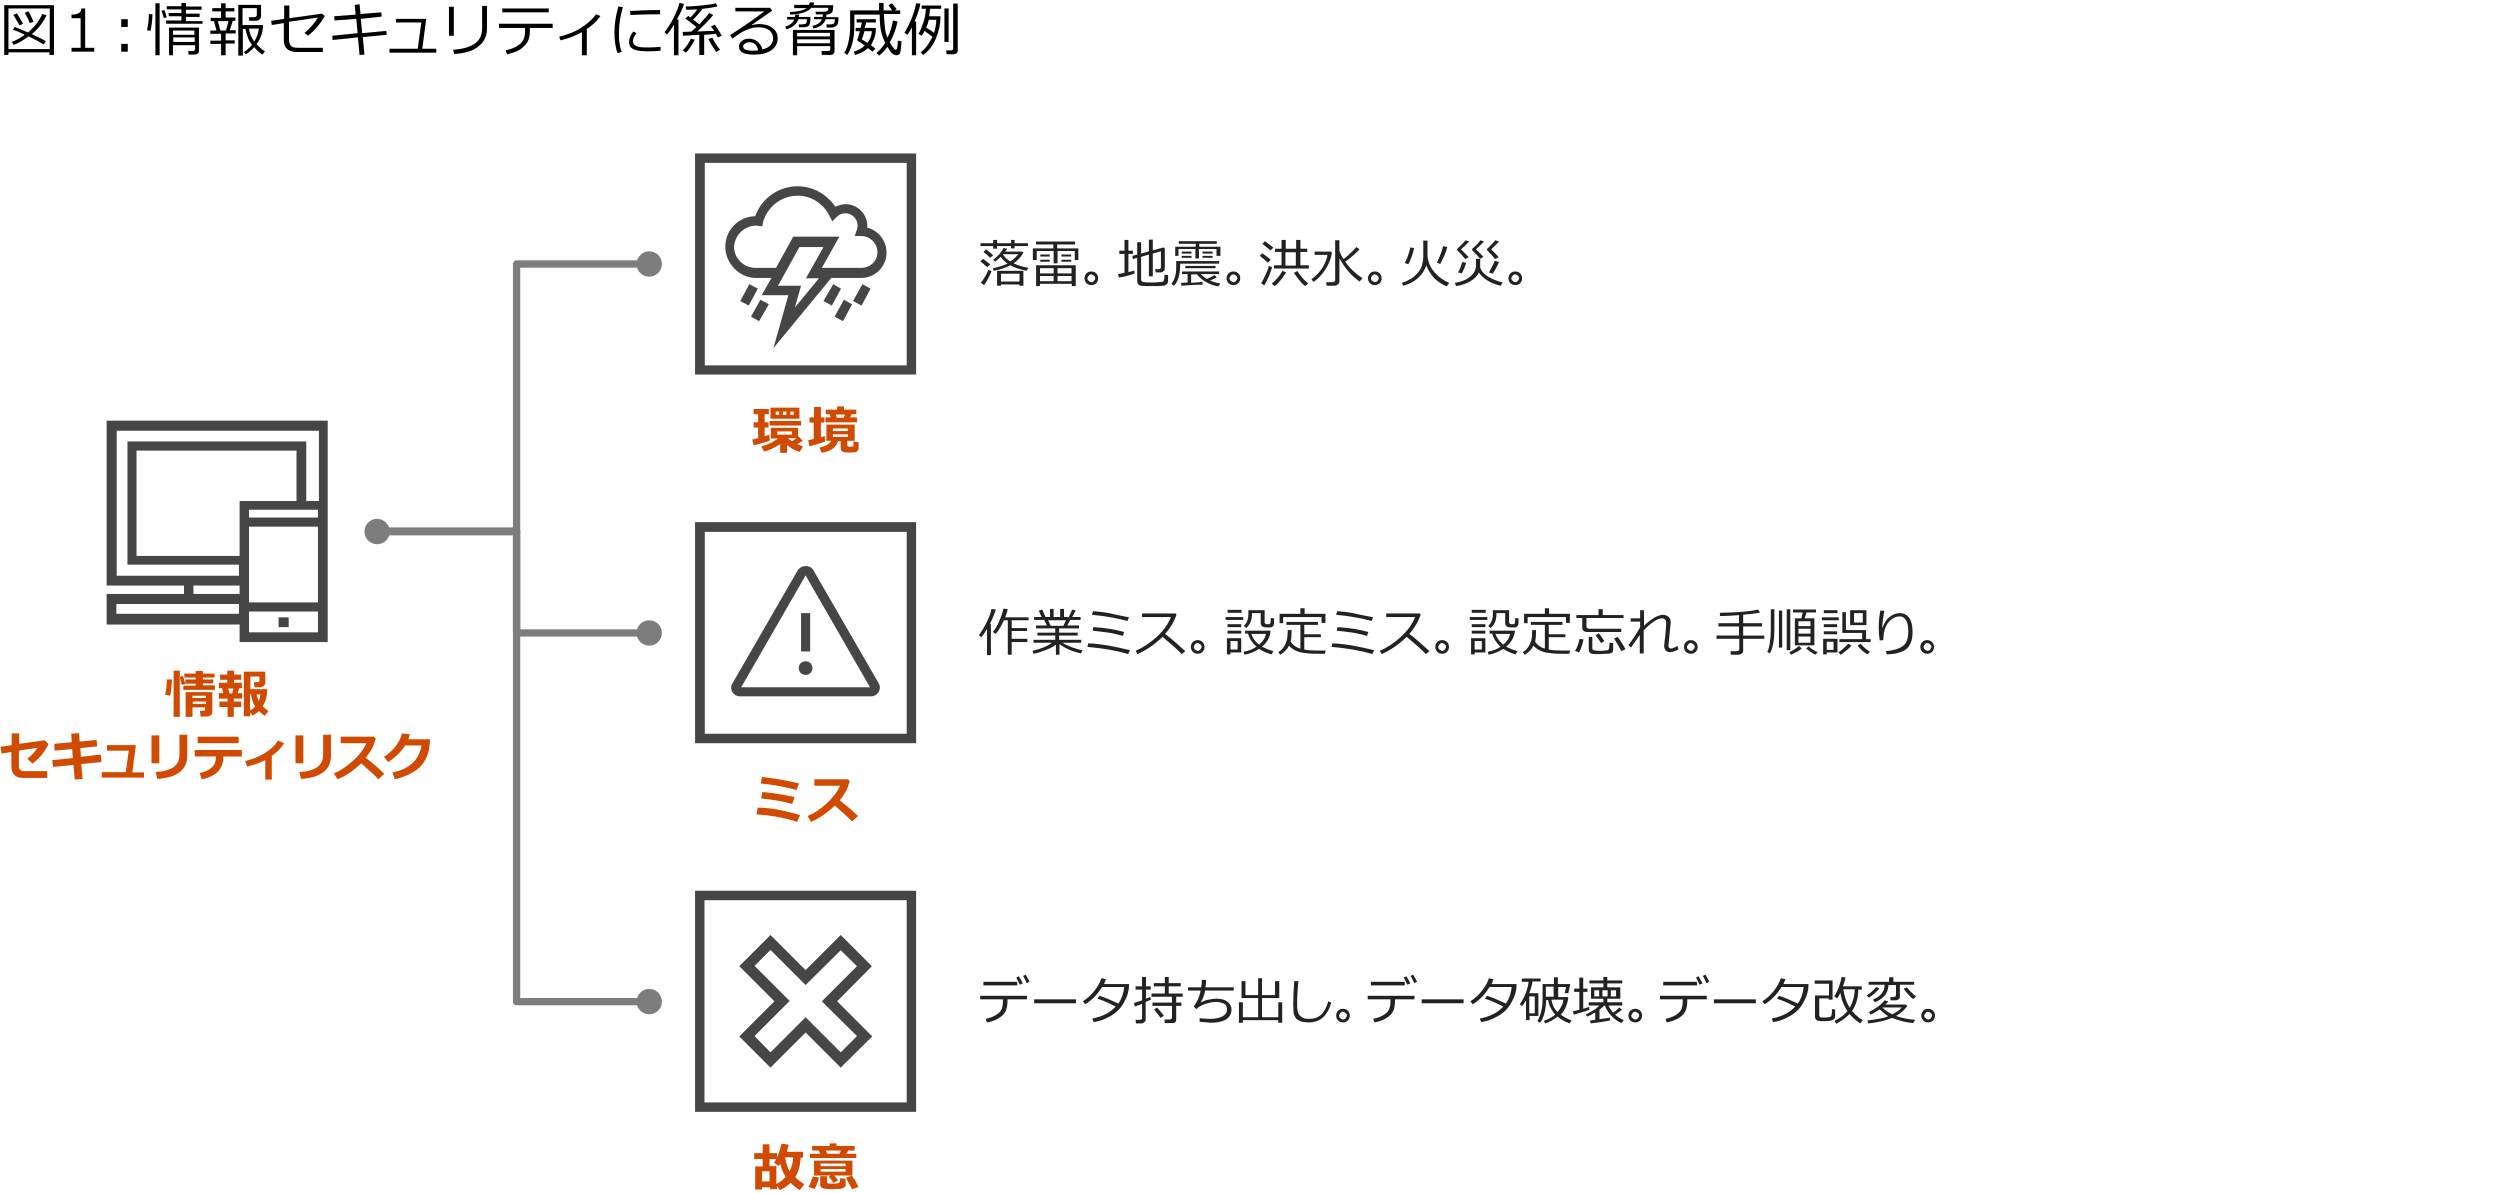 <?xml version="1.0" encoding="utf-8"?>
<!-- Generator: Adobe Illustrator 25.2.3, SVG Export Plug-In . SVG Version: 6.00 Build 0)  -->
<svg version="1.1" id="レイヤー_1" xmlns="http://www.w3.org/2000/svg" xmlns:xlink="http://www.w3.org/1999/xlink" x="0px"
	 y="0px" width="769px" height="367.1px" viewBox="0 0 769 367.1" style="enable-background:new 0 0 769 367.1;"
	 xml:space="preserve">
<style type="text/css">
	.st0{fill:#D04A02;}
	.st1{fill-rule:evenodd;clip-rule:evenodd;fill:#464646;}
	.st2{fill:none;stroke:#7D7D7D;stroke-width:2.25;stroke-linejoin:round;stroke-miterlimit:10;}
	.st3{fill-rule:evenodd;clip-rule:evenodd;fill:#7D7D7D;stroke:#7D7D7D;stroke-miterlimit:10;}
	.st4{fill-rule:evenodd;clip-rule:evenodd;fill:#7D7D7D;}
	.st5{fill:#222222;}
	.st6{fill-rule:evenodd;clip-rule:evenodd;fill:#D04A02;}
	.st7{fill:none;stroke:#D04A02;stroke-width:2.25;stroke-linejoin:round;stroke-miterlimit:10;}
	.st8{fill:#FFFFFF;}
</style>
<g>
	<g>
		<path d="M15.3,16.1H2.6v0.8H1.3V1.6h15.3v15.3h-1.4V16.1z M2.6,15.1h12.7V2.6H2.6V15.1z M13.4,13.7c-1-0.7-2.5-1.5-4.6-2.5
			c-1.5,1.1-3,2-4.6,2.6l-0.5-0.9c1.4-0.6,2.7-1.3,3.9-2.2C6.3,10,5.1,9.5,4,9.2l0.5-0.9c0.9,0.3,2.3,0.9,4.1,1.7
			c2-1.7,3.5-3.6,4.4-5.7l1.3,0.4c-1,2.2-2.5,4.1-4.5,5.8c2.1,1,3.6,1.7,4.3,2.2L13.4,13.7z M6,7.8C5.2,6.4,4.6,5.3,4.1,4.6l1.1-0.5
			c0.3,0.5,1,1.6,1.9,3.2L6,7.8z M9.1,7.1C9,6.6,8.5,5.5,7.6,3.9l1.2-0.4c0.6,1.1,1.1,2.2,1.5,3.2L9.1,7.1z"/>
		<path d="M29,15.9h-7v-1.2h2.8V5.6h-2.8V4.5c1.1,0,1.8-0.2,2.3-0.5S25,3.2,25,2.6h1.2v12.1H29V15.9z"/>
		<path d="M39.3,8.3h-2V5.9h2V8.3z M39.3,15.9h-2v-2.4h2V15.9z"/>
		<path d="M46.9,4.4c0,0.7-0.1,1.7-0.2,2.7s-0.3,1.9-0.4,2.4l-1.1-0.2c0.3-1.3,0.6-2.9,0.6-5L46.9,4.4z M49.1,17h-1.3V1h1.3V17z
			 M51.3,5.3l-0.9,0.3l-0.7-2.3l0.9-0.2L51.3,5.3z M62.3,7.3H51.1v-1h4.7V5h-3.9v-1h3.9V2.9h-4.5v-1h4.5V0.9h1.4v1.1H62v1h-4.8v1.2
			h4.2v1h-4.2v1.3h5.1V7.3z M59.8,13.9h-6.6V17H52V8.5h9.2v7.2c0,0.3-0.1,0.6-0.4,0.8s-0.6,0.3-0.9,0.3h-1.9l-0.1-1.1h1.4
			c0.2,0,0.3-0.1,0.5-0.2s0.2-0.2,0.2-0.4V13.9z M59.8,10.7V9.4h-6.6v1.3H59.8z M53.3,12.9h6.6v-1.4h-6.6V12.9z"/>
		<path d="M68,17v-3.5h-3.3v-1H68v-2.1h-3.3v-1h1.9l-0.8-2.9h-1v-1H68V3.5h-2.7v-1H68V1h1.4v1.5h2.7v1h-2.7v1.9h3v1h-0.8l-0.9,2.9
			h1.8v1h-3.1v2.1h2.8v1h-2.8V17H68z M67.8,9.4h1.7l0.8-2.9H67L67.8,9.4z M73.3,16.9V1.5h7v3.6c0,0.3-0.2,0.6-0.5,0.9
			s-0.7,0.4-1.1,0.4h-2l-0.2-1.1h1.6C78.7,5.3,79,5,79,4.6V2.5h-4.4v5.2h6.3c0,2.2-0.7,4.2-2,5.9c0.8,0.8,1.6,1.6,2.6,2.2l-0.8,1
			c-1-0.7-1.8-1.4-2.5-2.3c-0.9,1-1.7,1.7-2.6,2.2L75,16c0.9-0.5,1.7-1.3,2.5-2.2l0,0c-0.4-0.6-0.9-1.3-1.2-2.1s-0.6-1.8-0.8-2.8
			h-0.8v8.2H73.3z M78.2,12.8c0.8-1.3,1.3-2.6,1.4-4h-3C76.7,10.2,77.3,11.5,78.2,12.8z"/>
		<path d="M99.9,4.9c-1.4,2.5-3.1,4.5-5.2,6.1l-1-0.9c1.6-1.3,3-2.9,4.1-4.7l-8.9,1.3v5.5c0,0.8,0.2,1.4,0.6,1.9s1.2,0.6,2.3,0.6
			h7.5v1.3h-7.9c-2.7,0-4.1-1.2-4.1-3.7V7.1l-3.7,0.6l-0.2-1.3l4-0.6V1.7H89v3.9l10-1.4L99.9,4.9z"/>
		<path d="M119,10.7l-7.4,0.7l0.5,5.4l-1.5,0.1l-0.5-5.4l-7.8,0.8l-0.1-1.3l7.8-0.8l-0.4-4.4l-6.7,0.5l-0.1-1.3l6.6-0.5l-0.3-3
			l1.5-0.2l0.3,3l6.4-0.5l0.1,1.3L111,5.8l0.4,4.4l7.4-0.7L119,10.7z"/>
		<path d="M134.2,16.2h-14.4V15h8.7l1.1-8.1h-7.8V5.8h9.3l-1.2,9.2h4.3V16.2z"/>
		<path d="M139.6,11h-1.5V2.1h1.5V11z M149.8,8.8c0,1.4-0.3,2.6-1,3.7s-1.7,2-3.2,2.8c-1.5,0.7-3.5,1.2-5.9,1.3l-0.3-1.3
			c3.1-0.2,5.3-0.9,6.8-2s2.1-2.7,2.1-4.8V1.8h1.5V8.8z"/>
		<path d="M163,9.2c0,1.5-0.2,2.7-0.7,3.6s-1.3,1.7-2.3,2.4s-2.4,1.1-4,1.5l-0.5-1.2c1.8-0.4,3.3-1,4.4-1.9s1.6-2.2,1.6-3.9V8.6h-8
			V7.3h16.5v1.3H163V9.2z M168.8,3.8h-14.3V2.6h14.3V3.8z"/>
		<path d="M180.4,17h-1.4V9.9c-2.1,1.1-4.3,2-6.6,2.5l-0.4-1.1c2.7-0.7,5.1-1.6,7-2.9s3.4-2.6,4.3-4l1.4,0.5c-0.7,1-1.4,1.8-2.1,2.4
			c-0.7,0.6-1.4,1.2-2.1,1.6V17z"/>
		<path d="M191.2,16l-1.3,0.3c-0.6-1.9-0.9-4-0.9-6.3c0-2.5,0.4-5.1,1.2-8l1.4,0.2c-0.8,2.7-1.2,5.3-1.2,7.8
			C190.3,12.2,190.6,14.2,191.2,16z M203.2,15.6c-1.2,0.1-2.4,0.2-3.6,0.2c-1.6,0-2.8-0.1-3.7-0.3c-0.8-0.2-1.4-0.5-1.8-0.9
			s-0.6-1-0.6-1.7c0-1,0.4-2.1,1.3-3.2l1,0.5c-0.7,0.8-1.1,1.6-1.1,2.6c0,0.5,0.2,0.8,0.6,1.1c0.4,0.3,0.9,0.5,1.6,0.6
			c0.7,0.1,1.6,0.1,2.8,0.1c1.2,0,2.4-0.1,3.5-0.2V15.6z M203.1,4.4c-0.9,0-1.8,0-2.6,0c-1.2,0-3.4,0.1-6.6,0.2c0-0.3,0-0.7-0.1-1.2
			c3-0.2,5.5-0.3,7.4-0.3c0.9,0,1.6,0,1.9,0v0.1C203,3.6,203,4,203.1,4.4z"/>
		<path d="M207.3,17V7.6c-0.7,1.2-1.4,2.2-2.1,3l-0.8-0.7c0.9-1.2,1.9-2.6,2.8-4.4s1.5-3.3,1.8-4.6l1.4,0.3c-0.3,1.1-1,2.7-2.2,4.8
			h0.5v11H207.3z M215.1,16.9v-6.2l-5,0.3L210,9.8c0.6,0,1.5,0,2.7-0.1c0.4-0.4,0.9-0.8,1.5-1.4c-1.6-1.3-2.8-2.2-3.4-2.6l0.9-0.8
			c0.1,0.1,0.3,0.2,0.7,0.5c0.7-0.7,1.3-1.5,2.1-2.5C212.9,3,211.8,3,211.1,3l-0.2-1c1.2,0,2.8-0.1,4.8-0.3s3.5-0.4,4.5-0.7l0.5,1
			c-1,0.2-2.5,0.5-4.6,0.7c-1.1,1.4-2,2.5-2.9,3.3c0.8,0.6,1.4,1.1,1.9,1.5c1.4-1.5,2.5-2.7,3-3.5l1.3,0.6c-1.2,1.5-2.9,3.2-4.9,5.1
			c2.2-0.1,3.9-0.2,5.2-0.2l-1-1.4l1.2-0.5c0.7,1,1.5,2.2,2.1,3.4l-1.2,0.5c-0.2-0.3-0.3-0.7-0.6-1.1c-0.7,0.1-1.9,0.2-3.6,0.3v6.2
			H215.1z M211,16.2l-1-0.7c1.2-1.2,2-2.4,2.5-3.6l1.2,0.3c-0.2,0.6-0.7,1.3-1.2,2.1S211.4,15.8,211,16.2z M220.3,16
			c-0.9-1.3-1.7-2.6-2.4-4l1.2-0.4c0.7,1.4,1.5,2.7,2.4,3.7L220.3,16z"/>
		<path d="M234.5,15.2c2.2-0.5,3.3-1.7,3.3-3.4c0-1.1-0.4-1.9-1.2-2.5s-1.9-0.9-3.2-0.9c-0.9,0-1.8,0.1-2.7,0.4s-1.9,0.7-3,1.4
			s-1.9,1.3-2.4,1.7l-0.7-1.1c3.6-2.3,7.1-4.7,10.5-7.3l-8.9,0V2.4h10.7l0.6,0.9l-6.2,4.3l0.1,0.1c0.7-0.2,1.4-0.3,2.1-0.3
			c1.7,0,3.1,0.4,4.1,1.2c1.1,0.8,1.6,1.8,1.6,3.2c0,1.6-0.7,2.8-2,3.7s-3.1,1.3-5.3,1.3c-3.1,0-4.6-0.8-4.6-2.5
			c0-0.7,0.3-1.2,0.9-1.7s1.3-0.7,2.1-0.7c1.1,0,2,0.3,2.7,0.9S234.3,14.1,234.5,15.2z M233.2,15.5c-0.3-1.7-1.3-2.5-2.7-2.5
			c-0.5,0-0.9,0.1-1.3,0.4c-0.4,0.2-0.6,0.5-0.6,0.9c0,0.9,1,1.3,3.1,1.3C232.2,15.6,232.7,15.5,233.2,15.5z"/>
		<path d="M241.9,9l-0.4-0.8c1.4-0.4,2.4-1.2,2.8-2.2h-2.2V5.2h2.4c0-0.2,0.1-0.5,0.1-0.7h1.2c0,0.2,0,0.5-0.1,0.7h3.6v0.4
			c0,0.7-0.1,1.3-0.2,1.7s-0.4,0.7-0.8,0.9s-1.2,0.2-2.5,0.2l-0.1-0.9h1.1c0.4,0,0.7-0.1,1-0.2c0.3-0.1,0.4-0.6,0.4-1.4h-2.6
			C245,7.5,243.8,8.5,241.9,9z M254.3,8.4l-0.1-0.9h1.3c0.3,0,0.7-0.1,0.9-0.2s0.4-0.6,0.4-1.4h-2.8c-0.6,1.6-1.9,2.5-3.8,2.9
			L249.9,8c1.5-0.4,2.5-1,2.9-2.1h-2.4V5.2h2.6c0-0.2,0.1-0.5,0.1-0.7V4.4l-2.1,0l-0.2-0.8h2.5c0.4,0,0.7,0,0.9-0.1s0.4-0.2,0.5-0.4
			s0.1-0.4,0.1-0.7h-5.2c-1.2,1.3-3.4,2-6.5,2.1l-0.1-0.8c2.4-0.1,4.1-0.5,5.1-1.2h-3.8V1.5h4.5c0.1-0.2,0.3-0.5,0.3-0.8l1.4,0.1
			c-0.1,0.3-0.2,0.6-0.3,0.8h6.1c0,0.9-0.1,1.6-0.2,1.9s-0.4,0.5-0.7,0.7s-0.7,0.2-1.2,0.3v0.1c0,0.3,0,0.5-0.1,0.7h3.8V6
			c0,0.3,0,0.5-0.1,0.8c0,0.3-0.1,0.5-0.2,0.7c-0.1,0.2-0.2,0.3-0.3,0.4c-0.1,0.1-0.3,0.2-0.4,0.3c-0.2,0.1-0.4,0.1-0.6,0.2
			c-0.2,0-0.5,0.1-0.8,0.1l-0.4,0h-0.2h-0.4l-0.2,0H254.3z M255.3,14.2h-10.1V17h-1.3V9.2h12.8v6.5c0,0.4-0.1,0.6-0.4,0.9
			s-0.6,0.3-1,0.3h-2.5l-0.1-1.2h2c0.4,0,0.7-0.2,0.7-0.6V14.2z M255.3,11.2v-1.1h-10.1v1.1H255.3z M245.2,13.3h10.1v-1.2h-10.1
			V13.3z"/>
		<path d="M262.8,4.3V8c0,1.9-0.2,3.7-0.6,5.2s-0.9,2.8-1.6,3.7l-0.9-0.7c0.6-0.8,1-2,1.3-3.4s0.5-2.8,0.5-4.3V3.2h8.9v-1
			c0-0.5,0-0.9,0-1.3h1.4v2.3h2.6l-1.1-1.6l1.1-0.6c0.4,0.4,0.8,1.1,1.4,1.8l-0.6,0.4h1.7v1.1h-5c0,0.8,0.1,1.8,0.2,3
			c0.1,1.3,0.2,2.2,0.4,2.9s0.4,1.1,0.5,1.4c0.8-1.5,1.3-3.3,1.7-5.3l1.4,0.3c-0.5,2.4-1.3,4.5-2.4,6.4c0.2,0.5,0.5,0.9,0.8,1.3
			s0.5,0.7,0.6,0.8s0.2,0.2,0.4,0.2c0.2,0,0.3-0.1,0.4-0.3c0.1-0.2,0.2-1,0.3-2.5l1.1,0.2c-0.1,1.6-0.2,2.6-0.3,3.1
			s-0.2,0.8-0.4,0.9c-0.2,0.2-0.5,0.3-0.8,0.3c-0.5,0-0.9-0.2-1.4-0.6s-0.9-1.1-1.4-2c-0.8,1-1.6,2-2.6,2.7l-0.8-0.8
			c1.1-0.9,2-2,2.7-3.1c-0.6-1.2-1-2.4-1.3-3.7c-0.3-1.3-0.4-3-0.4-5H262.8z M267.9,13.9c0.7,0.5,1.1,0.8,1.4,1.1l-1,0.9
			c-0.2-0.3-0.7-0.6-1.3-1.1c-1.1,1-2.4,1.7-4,2.1l-0.4-1c1.3-0.4,2.5-1,3.4-1.9c-0.9-0.7-1.6-1.1-2.1-1.4c-0.1-0.1-0.2-0.2-0.2-0.3
			c0,0,0-0.1,0-0.1c0.2-0.5,0.5-1.4,0.8-2.6h-1.3v-1h1.5c0.2-0.6,0.3-1.2,0.4-1.7h-1.6v-1h5.9v1h-3c-0.1,0.5-0.2,1-0.4,1.7h3.4
			c0,0.6,0,1.2-0.1,1.7s-0.2,1.1-0.5,1.7S268.3,13.3,267.9,13.9z M266.8,13.2c0.9-1.1,1.3-2.3,1.4-3.6h-2.3
			c-0.3,1.2-0.6,2.1-0.8,2.5C265.4,12.3,266,12.7,266.8,13.2z"/>
		<path d="M280.5,17V8.4c-0.4,0.9-0.9,1.6-1.4,2.3l-0.9-0.6c0.9-1.5,1.7-3.1,2.4-4.9s1-3.2,1.2-4.2l1.3,0.1
			c-0.1,0.8-0.3,1.5-0.5,2.1s-0.6,1.8-1.3,3.4h0.5V17H280.5z M284,16.9l-0.8-0.8c1.5-1.1,2.7-2.8,3.6-4.8c-0.8-0.6-1.6-1.2-2.4-1.8
			c-0.3,0.6-0.6,1.1-0.9,1.5l-1-0.6c0.6-0.8,1-2,1.5-3.4s0.7-2.8,0.8-4.3h-1.3v-1h6v1h-3.4c-0.1,0.8-0.2,1.5-0.3,2.3h3.5
			c0,2.4-0.5,4.7-1.4,6.8S285.7,15.7,284,16.9z M287.3,10.1c0.4-1.3,0.7-2.7,0.7-4h-2.3c-0.2,0.8-0.4,1.6-0.8,2.4
			C286.1,9.2,286.9,9.8,287.3,10.1z M290.5,12.9V2.6h1.3v10.3H290.5z M293,16.7h-1.8l-0.2-1.2h1.5c0.5,0,0.7-0.2,0.7-0.6V1.1h1.4
			v14.2C294.7,16.3,294.1,16.7,293,16.7z"/>
	</g>
</g>
<g>
	<g>
		<path class="st0" d="M52.9,209c-0.1,2.5-0.3,4.2-0.6,5l-1.5-0.3c0.3-1.1,0.5-2.7,0.5-4.7L52.9,209z M55.3,220.5h-1.9v-14.2h1.9
			V220.5z M57,210.4l-1.1,0.3l-0.6-2.5l1-0.3L57,210.4z M66.1,212.2h-9.7v-1.3h3.8v-0.6h-3.2V209h3.2v-0.6h-3.5v-1.2h3.5v-0.8h2.2
			v0.8H66v1.2h-3.6v0.6h3.2v1.2h-3.2v0.6h3.7V212.2z M63.3,217.6l-4.1,0v2.9h-2.1v-7.6h8.2v6.1c0,0.4-0.2,0.8-0.5,1
			c-0.3,0.3-0.7,0.4-1.1,0.4h-2l-0.2-1.8h1.2c0.1,0,0.2,0,0.3-0.1c0.1-0.1,0.1-0.2,0.1-0.3V217.6z M63.3,214.7V214h-4.1v0.7H63.3z
			 M59.3,216.5h4.1v-0.7h-4.1V216.5z"/>
		<path class="st0" d="M72.1,220.5H70v-3h-2.5v-1.7H70v-0.9h-2.7v-1.7h1.4l-0.4-1.5h-1v-1.7h2.6v-0.9h-2.2v-1.6h2.2v-1.2h2.1v1.2
			h2.2v1.6h-2.2v0.9h2.4v1.7h-0.8l-0.5,1.5h1.4v1.7h-2.6v0.9h2.3v1.7h-2.3V220.5z M70.6,213.3h0.8l0.4-1.5h-1.6L70.6,213.3z
			 M76.9,220.3H75v-13.7h6.6v3.4c0,0.4-0.2,0.7-0.5,1c-0.3,0.3-0.7,0.4-1.1,0.4h-1.7l-0.2-1.6h1.3c0.3,0,0.4-0.1,0.4-0.4v-1.3h-2.8
			v3.9h5.2c0,2.1-0.5,3.8-1.4,5.3c0.5,0.5,1.1,1,1.8,1.4l-1.2,1.5c-0.7-0.5-1.2-0.9-1.7-1.5c-0.5,0.5-1.2,1-2.1,1.4l-0.6-1V220.3z
			 M76.9,213.5v5.1c0.6-0.4,1.2-0.8,1.6-1.3c-0.7-1.1-1.1-2.3-1.3-3.8H76.9z M79.6,215.7c0.3-0.7,0.4-1.4,0.5-2.1h-1.2
			C79.1,214.3,79.3,215,79.6,215.7z"/>
		<path class="st0" d="M14.9,228.9c-1.1,2.4-2.8,4.4-4.9,6l-1.6-1.5c1.3-1,2.3-2.1,3.2-3.4l-5.8,0.9v4.7c0,0.5,0.1,0.9,0.4,1.2
			c0.2,0.2,0.7,0.4,1.4,0.4h6.9v2.1H7.3c-1.4,0-2.3-0.3-2.9-0.9c-0.6-0.6-0.9-1.5-0.9-2.7v-4.4l-3,0.5l-0.3-2.1l3.4-0.5v-3.6h2.3
			v3.2l7.9-1.1L14.9,228.9z"/>
		<path class="st0" d="M31.2,234.4L25,235l0.4,4.6l-2.4,0.2l-0.4-4.5l-6.3,0.6l-0.2-2.1l6.3-0.6l-0.2-2.8l-5.4,0.5l-0.1-2.1l5.4-0.5
			l-0.2-2.6l2.4-0.2l0.2,2.6l5.2-0.5l0.2,2l-5.2,0.5l0.2,2.7l6.1-0.7L31.2,234.4z"/>
		<path class="st0" d="M44.3,239.2h-13v-1.7h7.4l0.9-6.6h-6.7v-1.7h8.9l-1.1,8.4h3.6V239.2z"/>
		<path class="st0" d="M49,234.8h-2.4v-8.6H49V234.8z M57.6,232.4c0,4.4-3.1,6.8-9.2,7.2l-0.5-2.1c2.7-0.2,4.5-0.8,5.6-1.6
			c1.1-0.9,1.7-2.1,1.7-3.8V226h2.4V232.4z"/>
		<path class="st0" d="M74.4,232.7h-5.7v0.2c0,1.8-0.6,3.3-1.7,4.5c-1.2,1.1-2.8,1.9-4.9,2.3l-0.7-1.9c1.6-0.3,2.8-0.9,3.7-1.7
			c0.9-0.8,1.3-1.8,1.3-3v-0.4h-6.5v-2h14.5V232.7z M73.4,228.6H60.8v-2h12.6V228.6z"/>
		<path class="st0" d="M83.6,239.8h-2v-6c-1.6,0.8-3.5,1.5-5.6,2l-0.6-1.7c2.2-0.5,4.1-1.3,6-2.4c1.8-1.1,3.2-2.4,4.1-3.9l1.9,0.8
			c-0.8,1.4-2.1,2.7-3.8,3.9V239.8z"/>
		<path class="st0" d="M93.3,234.8h-2.4v-8.6h2.4V234.8z M101.8,232.4c0,4.4-3.1,6.8-9.2,7.2l-0.5-2.1c2.7-0.2,4.5-0.8,5.6-1.6
			c1.1-0.9,1.7-2.1,1.7-3.8V226h2.4V232.4z"/>
		<path class="st0" d="M118.2,238l-1.8,1.7c-0.9-1-2.7-2.6-5.3-4.9c-2.3,2.2-4.7,3.9-7.3,4.9l-1.1-1.8c2-0.8,3.9-2.1,5.8-3.8
			c1.9-1.7,3.3-3.5,4.2-5.5l-7.9,0v-2h10.2l0.6,0.6c-0.4,1.3-0.8,2.4-1.3,3.3c-0.5,0.8-1.1,1.7-1.8,2.6
			C114.9,234.9,116.7,236.6,118.2,238z"/>
		<path class="st0" d="M132.3,227.2l-0.1,1.5c-0.2,2.9-1.2,5.3-2.9,7.1c-1.8,1.8-4.4,3.1-7.9,3.9l-0.7-2.1c2.5-0.5,4.5-1.4,6-2.7
			s2.5-3.2,3-5.6h-5.1c-1.3,2.1-3.1,3.8-5.2,5.1l-1.3-1.6c2.8-1.8,4.7-4.2,5.6-7.2l2.4,0.3c-0.2,0.6-0.4,1.1-0.5,1.5H132.3z"/>
	</g>
</g>
<path class="st1" d="M98.1,154.1h-3.9v-18.3h-55v37.9h34.3v3.4H35.9v-44.6h62.2V154.1L98.1,154.1L98.1,154.1z M97.8,159.2H76.6v-2.4
	h21.2V159.2L97.8,159.2L97.8,159.2z M97.8,185.3H76.6V162h21.2V185.3L97.8,185.3L97.8,185.3z M97.8,194.5H76.6v-6.4h21.2V194.5
	L97.8,194.5L97.8,194.5z M73.7,171H42v-32.4h49.2v15.5H73.7V171L73.7,171L73.7,171z M73.7,182.7H59.5v-2.6h14.2V182.7L73.7,182.7
	L73.7,182.7z M73.5,188.8H35.8v-3h37.7V188.8L73.5,188.8L73.5,188.8z M100.8,129.4h-68v50.7h23.8v2.6H32.8v9.4h40.9v5.4h27.1V129.4
	L100.8,129.4L100.8,129.4z M85.7,192.9h3.1v-3h-3.1V192.9L85.7,192.9L85.7,192.9z"/>
<g>
	<path class="st0" d="M246.1,250.7l-0.9,2.1c-3.7-1.2-7.9-2-12.5-2.3l0.4-2.1c2.3,0.1,4.5,0.3,6.5,0.7
		C241.5,249.5,243.7,250,246.1,250.7z M245.8,241L245,243c-3.3-0.9-7-1.6-11-2l0.4-2C238,239.4,241.8,240,245.8,241z M244.4,245.2
		l-0.7,2.1c-2.7-0.8-5.9-1.3-9.6-1.7l0.4-2C238.2,244,241.5,244.5,244.4,245.2z"/>
	<path class="st0" d="M263.9,251l-1.8,1.7c-0.9-1-2.7-2.6-5.3-4.9c-2.3,2.2-4.8,3.9-7.3,5l-1.1-1.8c2-0.8,3.9-2.1,5.8-3.8
		c1.9-1.7,3.3-3.5,4.2-5.5l-7.9,0v-2h10.3l0.6,0.6c-0.4,1.3-0.8,2.4-1.3,3.3s-1.1,1.7-1.8,2.6C260.5,247.9,262.4,249.5,263.9,251z"
		/>
</g>
<g>
	<path class="st0" d="M236.8,135.5c-0.8,0.4-2.5,0.9-5,1.5l-0.4-1.8c0.5-0.1,1.1-0.2,1.8-0.4v-3.3h-1.4v-1.6h1.4v-2.5h-1.4v-1.6h4.7
		v1.6h-1.3v2.5h1.2v1.6h-1.2v2.7c0.6-0.2,1-0.3,1.4-0.5L236.8,135.5z M240,136.6c-0.7,0.5-1.5,0.9-2.5,1.4c-1,0.5-1.8,0.8-2.5,0.9
		l-0.8-1.6c1.9-0.5,3.6-1.3,5.1-2.4h-2.2v-3.3h8.4v2.8l0.2-0.1l1.2,1.3c-0.4,0.3-1,0.7-1.7,1c0.6,0.2,1.2,0.5,1.8,0.7l-1,1.7
		c-1.4-0.4-2.7-1.1-3.9-2.1v2.4H240V136.6z M246.4,130.9h-9.7v-1.4h9.7V130.9z M245.9,128.8H237v-3.4h8.9V128.8z M239.7,127.6v-1
		h-1.1v1H239.7z M243.6,133.7v-1h-4.5v1H243.6z M240.8,126.6v1h1.1v-1H240.8z M242.3,134.8c0.4,0.3,0.8,0.6,1.3,0.9
		c0.5-0.3,1-0.6,1.4-0.9H242.3z M244.2,127.6v-1h-1.1v1H244.2z"/>
	<path class="st0" d="M253.8,135.8c-0.6,0.3-2.2,0.8-4.8,1.5l-0.4-1.9c0.5-0.1,1.1-0.2,1.7-0.4V130H249v-1.6h1.4v-3.2h2.1v3.2h1.1
		v1.6h-1.1v4.5c0.5-0.1,0.9-0.3,1.2-0.4L253.8,135.8z M257.8,135.6c-0.5,2-2.2,3.2-5.1,3.7l-0.6-1.6c1.8-0.4,3-1.1,3.6-2.1h-1.5v-5
		h8.7v5h-2.3v1.4c0,0.1,0.1,0.2,0.2,0.3c0.1,0.1,0.3,0.1,0.7,0.1c0.3,0,0.5,0,0.6,0c0.1,0,0.2-0.1,0.3-0.1c0.1-0.1,0.1-0.2,0.1-0.3
		c0-0.2,0-0.5,0-1.2l1.6,0.2v1.8c0,0.3-0.1,0.6-0.3,0.9c-0.2,0.2-0.5,0.4-0.8,0.4c-0.3,0.1-0.9,0.1-1.7,0.1c-0.6,0-1.1,0-1.5-0.1
		c-0.4,0-0.7-0.2-0.9-0.4c-0.2-0.2-0.3-0.6-0.3-1v-2H257.8z M255.5,128.4l-0.3-1h-1.2V126h3.5v-1h2.1v1h3.8v1.4H262l-0.5,1h2.1v1.5
		h-9.7v-1.5H255.5z M260.8,132.6v-0.8h-4.6v0.8H260.8z M260.8,134.4v-0.8h-4.6v0.8H260.8z M257.1,127.5l0.3,1h2.1l0.4-1H257.1z"/>
</g>
<g>
	<g>
		<path class="st0" d="M236.7,365.2h-2.3v0.7h-2.1v-7.1h2.3v-2.3h-2.6v-1.8h2.6V352h2.1v2.7h2.3v1.4c0.6-1.2,1-2.7,1.4-4.3l2.2,0.3
			c-0.2,0.7-0.4,1.5-0.6,2.2h5v1.8h-0.7c-0.1,1.4-0.3,2.6-0.6,3.6s-0.7,1.8-1.1,2.4c0.7,0.7,1.6,1.4,2.8,2.2l-1.4,1.8
			c-1.1-0.7-2-1.4-2.8-2.3c-0.9,0.9-2,1.7-3.3,2.3l-0.9-1.3v1h-2.1V365.2z M234.4,363.4h2.3v-3.1h-2.3V363.4z M236.7,358.7h2.1v5.5
			c1.2-0.6,2.2-1.4,2.9-2.2c-0.8-1.2-1.4-2.6-1.7-4c-0.2,0.2-0.3,0.5-0.5,0.7l-1.4-1.1c0.2-0.4,0.5-0.7,0.7-1.1h-2.1V358.7z
			 M242.9,360.3c0.6-1.3,1-2.7,1.1-4.3h-2.5C241.7,357.6,242.2,359.1,242.9,360.3z"/>
		<path class="st0" d="M251.9,362.2c-0.3,1.3-0.7,2.5-1.3,3.5l-1.9-0.6c0.6-1.1,1-2.2,1.3-3.2L251.9,362.2z M252.3,354.9l-0.5-1h-2
			v-1.4h5.4v-0.8h2.1v0.8h5.6v1.4h-2l-0.6,1h3.1v1.3h-14.3v-1.3H252.3z M257.8,363l-1.4,0.9c-0.2-0.4-0.7-1.1-1.5-2l0.6-0.3h-5.1
			v-4.6h11.8v4.6h-5.6C257.1,362.1,257.5,362.6,257.8,363z M260.2,364.3c0,0.3-0.2,0.7-0.5,0.9c-0.3,0.3-0.7,0.4-1.3,0.5
			c-0.6,0-1.3,0.1-2.2,0.1c-0.7,0-1.3,0-2-0.1s-1.1-0.1-1.3-0.3c-0.2-0.1-0.4-0.3-0.5-0.5c-0.1-0.2-0.1-0.4-0.1-0.7v-2.4h2.1v1.8
			c0,0.1,0,0.2,0.1,0.3c0.1,0.1,0.1,0.1,0.2,0.1c0.1,0,0.4,0,0.8,0.1c0.4,0,0.7,0,0.9,0c0.1,0,0.5,0,1-0.1c0.5,0,0.8-0.1,0.9-0.3
			c0.1-0.2,0.1-0.6,0.1-1.3l1.7,0.2V364.3z M252.4,358.7h7.7v-0.8h-7.7V358.7z M260.1,359.6h-7.7v0.8h7.7V359.6z M254,353.9l0.5,1
			h3.7l0.5-1H254z M264.1,365.1l-2,0.7c-0.2-0.5-0.9-1.7-1.9-3.5l1.8-0.7c0.2,0.3,0.6,0.9,1.1,1.6
			C263.5,364,263.8,364.6,264.1,365.1z"/>
	</g>
</g>
<path class="st1" d="M213.8,47.2c0,68,0,68,0,68c68,0,68,0,68,0c0-68,0-68,0-68H213.8L213.8,47.2L213.8,47.2z M278.9,112.4
	c-62.1,0-62.1,0-62.1,0c0-62.3,0-62.3,0-62.3c62.1,0,62.1,0,62.1,0V112.4L278.9,112.4L278.9,112.4z M259.6,92.2
	c2.5,1.4,2.5,1.4,2.5,1.4c-2.8,5.2-2.8,5.2-2.8,5.2c-2.6-1.4-2.6-1.4-2.6-1.4L259.6,92.2L259.6,92.2L259.6,92.2z M258.7,88.8
	c-2.8,5.2-2.8,5.2-2.8,5.2c-2.6-1.4-2.6-1.4-2.6-1.4c3-5.2,3-5.2,3-5.2L258.7,88.8L258.7,88.8L258.7,88.8z M265.3,87.4
	c2.5,1.4,2.5,1.4,2.5,1.4C265,94,265,94,265,94c-2.6-1.4-2.6-1.4-2.6-1.4L265.3,87.4L265.3,87.4L265.3,87.4z M233.9,92.2
	c2.6,1.4,2.6,1.4,2.6,1.4c-3,5.2-3,5.2-3,5.2c-2.5-1.4-2.5-1.4-2.5-1.4L233.9,92.2L233.9,92.2L233.9,92.2z M233.1,88.8
	c-2.8,5.2-2.8,5.2-2.8,5.2c-2.6-1.4-2.6-1.4-2.6-1.4c2.8-5.2,2.8-5.2,2.8-5.2L233.1,88.8L233.1,88.8L233.1,88.8z M232.6,85.5
	c4.7,0,4.7,0,4.7,0c-3,5.3-3,5.3-3,5.3c8.2,0,8.2,0,8.2,0c-4.6,16.3-4.6,16.3-4.6,16.3c17.8-21.6,17.8-21.6,17.8-21.6
	c9.2,0,9.2,0,9.2,0c4.3,0,7.8-3.5,7.8-7.8c0-3.7-2.6-6.9-6-7.7c0.1-0.1,0.1-0.4,0.1-0.5c0-3.7-3.1-6.7-6.7-6.7
	c-1.1,0-2.2,0.4-3.2,0.8c-2.5-3.9-6.9-6.3-11.6-6.3c-5.9,0-11.1,3.8-13,9.2c-5.2,0.1-9.2,4.3-9.2,9.4S227.4,85.5,232.6,85.5
	L232.6,85.5z M244.5,94.6c1.9-6.7,1.9-6.7,1.9-6.7c-7.1,0-7.1,0-7.1,0c6.6-11.9,6.6-11.9,6.6-11.9c7.4,0,7.4,0,7.4,0
	c-5.4,9.6-5.4,9.6-5.4,9.6c4,0,4,0,4,0L244.5,94.6L244.5,94.6L244.5,94.6z M232.6,69.4c0.2,0,0.4,0,0.6,0.1c1.3,0.1,1.3,0.1,1.3,0.1
	c0.2-1.2,0.2-1.2,0.2-1.2c1.3-4.8,5.7-8.2,10.6-8.2c4.3,0,7.9,2.4,9.8,6.1c0.9,1.8,0.9,1.8,0.9,1.8c1.4-1.4,1.4-1.4,1.4-1.4
	c0.7-0.7,1.7-1.1,2.6-1.1c2.1,0,3.8,1.7,3.8,3.8c0,0.4-0.1,0.8-0.2,1.2c-0.7,2-0.7,2-0.7,2c2,0,2,0,2,0c2.7,0,5,2.2,5,5
	c0,2.7-2.2,4.8-5,4.8c-6.9,0-6.9,0-6.9,0c0.1,0,0.1,0,0.1,0c-5.3,0-5.3,0-5.3,0c5.4-9.6,5.4-9.6,5.4-9.6c-14.2,0-14.2,0-14.2,0
	c-5.3,9.6-5.3,9.6-5.3,9.6c-6.3,0-6.3,0-6.3,0c-3.7,0-6.6-3-6.6-6.5C226,72.4,228.9,69.4,232.6,69.4L232.6,69.4z"/>
<path class="st1" d="M213.8,274v68h68v-68H213.8L213.8,274z M278.9,339.1h-62.2v-62.2h62.2V339.1L278.9,339.1z"/>
<path class="st1" d="M258.6,328.4l-10.8-10.8L237,328.4l-9.6-9.6l10.8-10.8l-10.8-10.8l9.6-9.6l10.8,10.8l10.8-10.8l9.6,9.6
	L257.5,308l10.8,10.8L258.6,328.4L258.6,328.4z M247.8,312.9l10.8,10.8l5-5L252.8,308l10.8-10.8l-5-4.9L247.8,303L237,292.2
	l-4.9,4.9l10.8,10.8l-10.8,10.8l4.9,5L247.8,312.9L247.8,312.9z"/>
<path class="st1" d="M247.8,174.1c-0.9,0-1.9,0.5-2.4,1.3c-20.1,34.8-20.1,34.8-20.1,34.8c-1.1,1.8,0.2,4,2.4,4
	c40.2,0,40.2,0,40.2,0c2.1,0,3.4-2.2,2.4-4c-20.1-34.8-20.1-34.8-20.1-34.8C249.7,174.5,248.8,174.1,247.8,174.1L247.8,174.1z
	 M228,211.4c19.8-34.4,19.8-34.4,19.8-34.4c19.8,34.4,19.8,34.4,19.8,34.4H228L228,211.4L228,211.4z M246.4,188.6
	c0,11.8,0,11.8,0,11.8c2.8,0,2.8,0,2.8,0c0-11.8,0-11.8,0-11.8H246.4L246.4,188.6L246.4,188.6z M245.7,205.5c0,1.2,0.9,2.1,2.1,2.1
	c1.2,0,2.1-0.9,2.1-2.1c0-1.2-0.9-2.1-2.1-2.1C246.6,203.4,245.7,204.3,245.7,205.5L245.7,205.5z M213.8,160.6c0,68,0,68,0,68
	c68,0,68,0,68,0c0-68,0-68,0-68H213.8L213.8,160.6L213.8,160.6z M278.9,225.7c-62.1,0-62.1,0-62.1,0c0-62.1,0-62.1,0-62.1
	c62.1,0,62.1,0,62.1,0V225.7L278.9,225.7L278.9,225.7z"/>
<polyline class="st2" points="116,163.4 158.9,163.4 158.9,81.2 199.7,81.2 "/>
<path class="st3" d="M196.3,81.2c0,1.9,1.5,3.4,3.4,3.4c1.9,0,3.4-1.5,3.4-3.4c0-1.9-1.5-3.4-3.4-3.4
	C197.8,77.8,196.3,79.4,196.3,81.2L196.3,81.2z"/>
<path class="st4" d="M119.4,163.4c0-1.9-1.5-3.4-3.4-3.4s-3.4,1.5-3.4,3.4s1.5,3.4,3.4,3.4S119.4,165.3,119.4,163.4L119.4,163.4z"/>
<polyline class="st2" points="116,163.5 158.9,163.5 158.9,194.7 199.7,194.7 "/>
<path class="st3" d="M196.3,194.7c0-1.9,1.5-3.4,3.4-3.4c1.9,0,3.4,1.5,3.4,3.4c0,1.9-1.5,3.4-3.4,3.4
	C197.8,198.1,196.3,196.6,196.3,194.7L196.3,194.7z"/>
<path class="st4" d="M119.4,163.5c0,1.9-1.5,3.4-3.4,3.4s-3.4-1.5-3.4-3.4s1.5-3.4,3.4-3.4S119.4,161.7,119.4,163.5L119.4,163.5z"/>
<polyline class="st2" points="116,163.5 158.9,163.5 158.9,308.1 199.7,308.1 "/>
<path class="st3" d="M196.3,308.1c0-1.9,1.5-3.4,3.4-3.4c1.9,0,3.4,1.5,3.4,3.4c0,1.9-1.5,3.4-3.4,3.4S196.3,310,196.3,308.1
	L196.3,308.1z"/>
<path class="st3" d="M119.4,163.5c0,1.9-1.5,3.4-3.4,3.4s-3.4-1.5-3.4-3.4s1.5-3.4,3.4-3.4S119.4,161.7,119.4,163.5L119.4,163.5z"/>
<g>
	<path class="st5" d="M303.7,82.2c-0.6-0.5-1.3-1.1-2.1-1.8l0.8-0.8c0.5,0.4,1.2,1,2.2,1.7L303.7,82.2z M312.1,75.7v0.7h-1.1v-0.7
		h-4.3v0.8h-1.2v-0.8h-3.9v-0.9h3.9v-1h1.2v1h4.3v-1h1.1v1h4.1v0.9H312.1z M302.7,87.7l-1-0.7c0.4-0.5,0.8-1.1,1.3-1.9
		c0.5-0.8,0.8-1.5,1-2.1l1,0.4c-0.2,0.5-0.5,1.3-1,2.2C303.5,86.5,303.1,87.2,302.7,87.7z M304.6,79.3c-0.6-0.6-1.3-1.2-2.1-1.8
		l0.8-0.8c0.6,0.4,1.3,1,2.2,1.8L304.6,79.3z M307.8,79c-0.6,0.6-1.2,1.1-1.7,1.5l-0.6-0.6c1.5-1.1,2.5-2.3,3.2-3.6l1.1,0.2
		c-0.1,0.3-0.3,0.6-0.6,0.9h5.3l0.3,0.3c-0.7,1.3-1.7,2.4-3,3.3c1.4,0.7,2.9,1.1,4.5,1.4l-0.5,0.9c-1.9-0.4-3.6-0.9-5-1.7
		c-1.4,0.8-3.2,1.3-5.1,1.7l-0.3-0.8c1.7-0.3,3.2-0.8,4.5-1.4C309,80.4,308.3,79.7,307.8,79z M313.6,87.5h-5.7v0.4h-1.2v-4.6h8.1
		v4.6h-1.2V87.5z M307.9,86.6h5.7v-2.4h-5.7V86.6z M308.5,78.2L308.5,78.2c0.5,0.9,1.3,1.7,2.3,2.2c1.1-0.7,1.9-1.5,2.4-2.2H308.5z"
		/>
	<path class="st5" d="M330.6,80v-2.8h-5.3V81h-1.2v-3.8h-5.2V80h-1.2v-3.6h6.3v-1.2h-5.3v-0.9h12v0.9h-5.5v1.2h6.5V80H330.6z
		 M329.6,87.3h-9.7V88h-1.2v-6.4h12.2V88h-1.2V87.3z M324.1,82.5h-4.2v1.6h4.2V82.5z M319.9,86.5h4.2v-1.6h-4.2V86.5z M320,78.9
		v-0.6h2.9v0.6H320z M320,80.5v-0.6h2.9v0.6H320z M329.6,84.1v-1.6h-4.3v1.6H329.6z M325.3,86.5h4.3v-1.6h-4.3V86.5z M326.5,78.9
		v-0.6h3v0.6H326.5z M326.5,80.5v-0.6h3v0.6H326.5z"/>
	<path class="st5" d="M333.6,85.6c0-0.6,0.2-1.1,0.6-1.5c0.4-0.4,0.9-0.6,1.5-0.6s1.1,0.2,1.5,0.6c0.4,0.4,0.6,0.9,0.6,1.5
		c0,0.6-0.2,1.1-0.6,1.5s-0.9,0.6-1.5,0.6s-1.1-0.2-1.5-0.6S333.6,86.2,333.6,85.6z M334.5,85.6c0,0.3,0.1,0.6,0.4,0.8
		s0.5,0.4,0.8,0.4s0.6-0.1,0.8-0.4s0.4-0.5,0.4-0.8s-0.1-0.6-0.4-0.8s-0.5-0.4-0.8-0.4s-0.6,0.1-0.8,0.4S334.5,85.3,334.5,85.6z"/>
	<path class="st5" d="M344.2,85.4l-0.3-1.1c0.6-0.1,1.3-0.2,2-0.4v-5.8h-1.6v-1h1.6v-3.3h1.2v3.3h1.4v1h-1.4v5.6
		c0.8-0.2,1.4-0.3,1.8-0.5l0.1,0.9C348.1,84.5,346.5,85,344.2,85.4z M349.8,79.3l-1.3,0.4l-0.2-1l1.5-0.4v-3.8h1.2V78l2.4-0.7v-3.6
		h1.2V77l3.4-0.9l0.3,0.3v6c0,0.4-0.1,0.8-0.4,1c-0.3,0.3-0.6,0.4-1.1,0.4h-1.3l-0.2-1h1.1c0.5,0,0.7-0.2,0.7-0.7v-4.8l-2.5,0.7v7
		h-1.2v-6.7L351,79v6.9c0,0.4,0.2,0.7,0.5,0.8s1.2,0.2,2.7,0.2c0.7,0,1.3,0,2-0.1c0.7,0,1.1-0.1,1.3-0.1c0.2,0,0.3-0.1,0.4-0.2
		s0.1-0.4,0.2-0.7c0-0.4,0.1-0.8,0.1-1.3l1.1,0.1v1.9c0,0.2-0.1,0.5-0.2,0.7s-0.3,0.3-0.6,0.5s-0.5,0.2-0.8,0.2
		c-0.3,0-0.7,0.1-1.4,0.1c-0.6,0-1.3,0-2,0c-0.4,0-0.9,0-1.6,0s-1.3-0.1-1.7-0.1c-0.4-0.1-0.7-0.2-0.9-0.5s-0.3-0.6-0.3-1V79.3z"/>
	<path class="st5" d="M363,80.9v1.3c0,1.1-0.2,2.1-0.5,3.2s-0.8,1.9-1.4,2.5l-0.8-0.6c1-1.2,1.5-2.8,1.5-4.9v-2.1h13.2v0.8H363z
		 M374.2,78.7v-2.1h-5.4v2.9h-1.1v-2.9h-5.2v2.1h-1v-2.8h6.3V75h-5.2v-0.8h11.7V75h-5.4v0.9h6.5v2.8H374.2z M363.4,87.9l-0.1-0.9
		c0.5,0,1.2-0.1,2-0.1v-2.6h-1.7v-0.8H375v0.8h-5.7c0.5,0.5,1.1,1,1.9,1.5c1-0.4,1.8-0.8,2.4-1.2l0.7,0.7c-0.5,0.3-1.2,0.6-2.1,1
		c0.9,0.4,2,0.7,3.2,0.9l-0.6,0.9c-1.4-0.2-2.7-0.7-3.9-1.4s-2.1-1.5-2.7-2.3h-1.8v2.6c1.7-0.1,2.8-0.2,3.5-0.3v0.9
		C368.4,87.5,366.3,87.7,363.4,87.9z M363.5,78v-0.6h3V78H363.5z M363.5,79.3v-0.6h3v0.6H363.5z M364.6,82.5v-0.7h9.3v0.7H364.6z
		 M369.9,78v-0.6h3.1V78H369.9z M369.9,79.3v-0.6h3.1v0.6H369.9z"/>
	<path class="st5" d="M377.3,85.6c0-0.6,0.2-1.1,0.6-1.5c0.4-0.4,0.9-0.6,1.5-0.6s1.1,0.2,1.5,0.6c0.4,0.4,0.6,0.9,0.6,1.5
		c0,0.6-0.2,1.1-0.6,1.5s-0.9,0.6-1.5,0.6s-1.1-0.2-1.5-0.6S377.3,86.2,377.3,85.6z M378.2,85.6c0,0.3,0.1,0.6,0.4,0.8
		s0.5,0.4,0.8,0.4s0.6-0.1,0.8-0.4s0.4-0.5,0.4-0.8s-0.1-0.6-0.4-0.8s-0.5-0.4-0.8-0.4s-0.6,0.1-0.8,0.4S378.2,85.3,378.2,85.6z"/>
	<path class="st5" d="M390,80.8c-0.7-0.7-1.6-1.4-2.5-2.1l0.8-0.8c1.1,0.8,2,1.5,2.6,2L390,80.8z M388.9,87.8l-1-0.7
		c0.4-0.5,0.8-1.3,1.3-2.4c0.5-1.1,0.9-2,1.1-2.9l1,0.4c-0.2,0.7-0.5,1.6-1,2.8C389.8,86.2,389.3,87.1,388.9,87.8z M390.8,77
		c-0.1-0.1-1-0.8-2.5-2l0.8-0.8c0.6,0.4,1.5,1.1,2.6,2L390.8,77z M392,88l-0.8-0.8c1.3-1,2.4-2.3,3.3-3.9l1.1,0.5
		c-0.5,0.8-1,1.6-1.7,2.4S392.6,87.7,392,88z M391.9,82.6v-1h2.3v-4.1h-2v-1h2v-2.7h1.3v2.7h3.2v-2.7h1.3v2.7h2.1v1h-2.1v4.1h2.6v1
		H391.9z M395.4,81.7h3.2v-4.1h-3.2V81.7z M401.5,88c-0.5-0.3-1.2-1-1.9-1.9s-1.3-1.7-1.6-2.2l1.1-0.5c0.2,0.4,0.6,0.9,1.2,1.7
		c0.6,0.8,1.4,1.5,2.1,2.1L401.5,88z"/>
	<path class="st5" d="M404,86.7l-0.6-0.8c0.7-0.5,1.4-1.1,2.2-2c0.8-0.9,1.4-1.8,1.9-2.9c0.5-1.1,0.8-1.9,0.8-2.6h-3.9v-1h5l0.3,0.3
		c-0.2,1.7-0.9,3.4-1.9,5S405.4,85.9,404,86.7z M410.4,87.9h-2.3l-0.2-1.1h2c0.5,0,0.8-0.2,0.8-0.7V73.9h1.3v3.3
		c0.3,0.8,0.7,1.7,1.3,2.5c1.4-1.1,2.7-2.3,3.9-3.7l1,0.7c-0.5,0.5-1.2,1.2-2.1,2c-0.9,0.8-1.7,1.4-2.3,1.8c0.7,1,1.5,2,2.5,2.9
		c1,0.9,1.9,1.6,2.8,2.2l-0.9,1c-1.3-0.9-2.5-2-3.6-3.3c-1.1-1.3-1.9-2.6-2.6-3.9v7.1c0,0.4-0.1,0.7-0.4,0.9
		C411.2,87.8,410.8,87.9,410.4,87.9z"/>
	<path class="st5" d="M420.8,85.6c0-0.6,0.2-1.1,0.6-1.5c0.4-0.4,0.9-0.6,1.5-0.6s1.1,0.2,1.5,0.6c0.4,0.4,0.6,0.9,0.6,1.5
		c0,0.6-0.2,1.1-0.6,1.5s-0.9,0.6-1.5,0.6s-1.1-0.2-1.5-0.6S420.8,86.2,420.8,85.6z M421.7,85.6c0,0.3,0.1,0.6,0.4,0.8
		s0.5,0.4,0.8,0.4s0.6-0.1,0.8-0.4s0.4-0.5,0.4-0.8s-0.1-0.6-0.4-0.8s-0.5-0.4-0.8-0.4s-0.6,0.1-0.8,0.4S421.7,85.3,421.7,85.6z"/>
	<path class="st5" d="M438.7,81.6c-0.4,1.5-1.3,2.8-2.5,3.9c-1.2,1.1-2.7,1.9-4.6,2.4l-0.4-0.9c1.1-0.3,2-0.8,2.9-1.3
		c0.8-0.5,1.5-1.2,2.1-1.9s1-1.5,1.2-2.2c0.2-0.7,0.4-1.6,0.4-2.5V74h1.3v4.7c0,0.4,0.1,1.1,0.4,2s0.7,1.7,1.3,2.5
		c0.6,0.8,1.3,1.5,2.2,2.2c0.9,0.7,1.8,1.2,2.8,1.6l-0.8,1.1c-1.4-0.6-2.7-1.4-3.9-2.6C440,84.2,439.2,82.9,438.7,81.6z M433.2,81.3
		l-1.1-0.4c0.3-0.6,0.7-1.3,1-2.3c0.4-1,0.6-1.8,0.7-2.5l1.2,0.2c-0.2,0.8-0.4,1.7-0.8,2.7C433.8,80.1,433.5,80.8,433.2,81.3z
		 M443,81.2l-1-0.4c1-2.1,1.6-3.8,1.9-5.1l1.3,0.3c-0.2,0.8-0.5,1.7-1,2.8C443.7,79.9,443.3,80.7,443,81.2z"/>
	<path class="st5" d="M447.9,88l-0.4-1c2-0.3,3.5-0.9,4.7-1.9s1.8-2.1,1.8-3.3v-2.2h1.3v2.2c0,0.2,0,0.3,0,0.5
		c0.3,0.9,0.9,1.7,2,2.5c1.1,0.8,2.7,1.5,4.9,2.1l-0.6,1c-1.7-0.4-3.1-1-4.2-1.7s-2-1.6-2.5-2.4c-0.5,1.1-1.4,2-2.6,2.7
		S449.6,87.8,447.9,88z M449.4,76.7c1.1,1.1,1.9,1.9,2.4,2.4l-1.1,0.6c-0.8-1-1.6-1.9-2.5-2.8c0,0,0-0.1,0-0.2c0-0.1,0-0.1,0-0.1
		c1.2-1.1,2.1-2,2.6-2.7l1.1,0.4C451,75.2,450.2,76,449.4,76.7z M449.6,84.1l-1.1-0.3c0.5-0.8,0.9-1.9,1.3-3.2l1.2,0.2
		C450.6,82.1,450.2,83.2,449.6,84.1z M454,76.7c0.6,0.6,1.4,1.3,2.3,2.3l-1,0.6c-0.5-0.6-1.3-1.5-2.5-2.7c0,0,0-0.1,0-0.2
		c0-0.1,0-0.1,0-0.1c1.2-1,2-1.9,2.6-2.7l1.1,0.4C455.6,75.2,454.8,76,454,76.7z M458.7,76.7c1.1,1.1,1.9,1.9,2.3,2.4l-1.1,0.6
		c-0.8-1-1.7-2-2.5-2.8c0,0,0-0.1,0-0.2c0-0.1,0-0.1,0-0.1c0,0,0.2-0.2,0.5-0.5c0.9-0.9,1.6-1.6,2.1-2.2l1.1,0.4
		C460.3,75.2,459.4,76,458.7,76.7z M459.1,84.2l-1.1-0.4c0.2-0.3,0.5-0.9,0.9-1.7c0.4-0.8,0.7-1.4,0.9-1.9l1.3,0.4
		C460.3,82.4,459.6,83.6,459.1,84.2z"/>
	<path class="st5" d="M464,85.6c0-0.6,0.2-1.1,0.6-1.5c0.4-0.4,0.9-0.6,1.5-0.6s1.1,0.2,1.5,0.6c0.4,0.4,0.6,0.9,0.6,1.5
		c0,0.6-0.2,1.1-0.6,1.5s-0.9,0.6-1.5,0.6s-1.1-0.2-1.5-0.6S464,86.2,464,85.6z M464.9,85.6c0,0.3,0.1,0.6,0.4,0.8s0.5,0.4,0.8,0.4
		s0.6-0.1,0.8-0.4s0.4-0.5,0.4-0.8s-0.1-0.6-0.4-0.8s-0.5-0.4-0.8-0.4s-0.6,0.1-0.8,0.4S464.9,85.3,464.9,85.6z"/>
</g>
<g>
	<path class="st5" d="M303.6,201.5v-8c-0.5,0.9-1.1,1.7-1.7,2.5l-0.8-0.6c0.8-1.1,1.6-2.4,2.4-4c0.8-1.6,1.3-3,1.5-4.1l1.3,0.2
		c-0.3,1.1-0.9,2.6-1.8,4.4h0.3v9.6H303.6z M310,201.3v-10.5h-1.2c-0.7,1.6-1.5,3-2.5,4.2l-0.9-0.6c0.9-1.1,1.6-2.3,2.1-3.7
		c0.6-1.3,0.9-2.5,1.2-3.5l1.3,0.2c-0.2,0.8-0.5,1.7-0.8,2.5h7.2v0.9h-5.2v2.4h4.7v0.9h-4.7v2.4h4.8v1h-4.8v3.9H310z"/>
	<path class="st5" d="M317.9,201.1l-0.3-0.9c2.5-0.6,4.6-1.4,6-2.5h-5.7v-0.9h6.7v-1.3h-5.5v-0.9h5.5v-1.3h-5.9v-0.9h3.3l-0.8-1.7
		h-3.1v-0.9h2.3l-0.9-2l1.1-0.3l1,2.3h1.4v-2.5h1.1v2.5h2v-2.5h1.2v2.5h1.5l1-2.3l1.1,0.3l-1.1,2h2.6v0.9h-3.2l-0.9,1.7h3.6v0.9
		h-6.1v1.3h5.7v0.9h-5.7v1.3h6.8v0.9h-5.8c0.7,0.5,1.7,0.9,2.9,1.4c1.2,0.4,2.3,0.8,3.3,0.9l-0.5,1c-2.6-0.6-4.8-1.5-6.6-2.9v3.3
		h-1.1v-3.1c-0.7,0.6-1.7,1.1-3,1.6C320.3,200.5,319.1,200.9,317.9,201.1z M322.4,190.8l0.8,1.7h3.9l0.8-1.7H322.4z"/>
	<path class="st5" d="M347.6,200l-0.6,1.2c-3.5-1.1-7.7-1.8-12.5-2.2l0.2-1.1c1,0,2.2,0.1,3.7,0.3s2.9,0.4,4.2,0.7
		S345.6,199.5,347.6,200z M347.3,189.9l-0.5,1.1c-3.1-0.8-6.7-1.5-10.9-1.9l0.3-1.1c1.7,0.1,3.3,0.3,4.9,0.6
		C342.8,189,344.8,189.4,347.3,189.9z M345.8,194.4l-0.4,1.2c-1.5-0.4-3-0.8-4.4-1c-1.4-0.2-3-0.4-4.9-0.6l0.2-1.1
		C339.8,193.1,342.9,193.6,345.8,194.4z"/>
	<path class="st5" d="M364.6,200.3l-1.1,0.9c-1.4-1.5-3.4-3.2-5.9-5.3c-2.6,2.5-5.2,4.2-7.7,5.3l-0.6-1c2.1-0.9,4.3-2.3,6.4-4.2
		s3.6-4,4.5-6.2h-8.9v-1.1h10.3l0.3,0.3c-0.7,2.2-1.9,4.2-3.5,6C360,196.2,362.1,198,364.6,200.3z"/>
	<path class="st5" d="M366.3,199c0-0.6,0.2-1.1,0.6-1.5c0.4-0.4,0.9-0.6,1.5-0.6s1.1,0.2,1.5,0.6c0.4,0.4,0.6,0.9,0.6,1.5
		c0,0.6-0.2,1.1-0.6,1.5s-0.9,0.6-1.5,0.6s-1.1-0.2-1.5-0.6S366.3,199.6,366.3,199z M367.2,199c0,0.3,0.1,0.6,0.4,0.8
		s0.5,0.4,0.8,0.4s0.6-0.1,0.8-0.4s0.4-0.5,0.4-0.8s-0.1-0.6-0.4-0.8s-0.5-0.4-0.8-0.4s-0.6,0.1-0.8,0.4S367.2,198.7,367.2,199z"/>
	<path class="st5" d="M377,190.7v-0.9h5.4v0.9H377z M378.5,200.7v0.6h-1.1v-5h4.4v4.4H378.5z M377.6,188.5v-0.9h4.3v0.9H377.6z
		 M377.6,192.8V192h4.2v0.9H377.6z M377.6,194.9v-0.9h4.2v0.9H377.6z M380.7,197.2h-2.2v2.6h2.2V197.2z M388.2,198.9
		c0.9,0.5,2.1,1,3.5,1.4l-0.6,1c-1.4-0.4-2.7-1-3.8-1.7c-1.4,0.9-2.9,1.5-4.5,1.8l-0.3-0.9c1.6-0.3,2.9-0.8,4-1.6
		c-1.3-1.1-2.2-2.5-2.6-4H383V194h7.8C390.7,196,389.8,197.6,388.2,198.9z M387.8,188.6h-2.7v0.4c0,1.8-0.6,3.2-1.8,4.2l-0.7-0.7
		c0.9-0.8,1.4-2,1.4-3.5v-1.3h5v3.7c0,0.3,0.2,0.5,0.5,0.6h0.7c0.2,0,0.3,0,0.4-0.1c0.1-0.1,0.2-0.2,0.2-0.4s0.1-0.7,0.1-1.4l1,0.1
		l0,1.2c0,0.4,0,0.6-0.1,0.8c0,0.1-0.1,0.2-0.2,0.4c-0.1,0.1-0.2,0.2-0.4,0.3c-0.1,0.1-0.4,0.1-0.7,0.1c-0.3,0-0.6,0-0.8,0
		c-0.3,0-0.6,0-0.9-0.1c-0.3,0-0.5-0.2-0.7-0.4c-0.2-0.2-0.3-0.4-0.3-0.7V188.6z M387.3,198.3c1.2-1,1.9-2.1,2.1-3.3h-4.5
		C385.3,196.2,386,197.3,387.3,198.3z"/>
	<path class="st5" d="M397,197.4c0.7,1,1.6,1.7,2.9,2.1l0.1,0v-7.3h-4.3v-0.9h9.7v0.9h-4.2v2.9h5.1v0.9h-5.1v3.8
		c0.9,0.2,2.3,0.3,4,0.3c0.5,0,1.4,0,2.6,0l-0.3,1h-1.3c-1.7,0-2.9,0-3.7-0.1c-0.8-0.1-1.5-0.2-2.3-0.3c-0.7-0.2-1.4-0.4-2.1-0.8
		s-1.2-0.8-1.6-1.3c-0.6,1.2-1.5,2.1-2.7,2.8l-0.6-0.8c0.7-0.4,1.3-1,1.7-1.6c0.4-0.6,0.7-1.3,0.9-2c0.2-0.7,0.3-1.7,0.3-2.9v-0.3
		h1.2C397.3,195.4,397.2,196.6,397,197.4z M406.5,191.6v-1.8h-11.8v1.9h-1.1v-2.9h6.4v-1.7h1.3v1.7h6.4v2.8H406.5z"/>
	<path class="st5" d="M422.7,200l-0.6,1.2c-3.5-1.1-7.7-1.8-12.5-2.2l0.2-1.1c1,0,2.2,0.1,3.7,0.3s2.9,0.4,4.2,0.7
		S420.7,199.5,422.7,200z M422.4,189.9l-0.5,1.1c-3.1-0.8-6.7-1.5-10.9-1.9l0.3-1.1c1.7,0.1,3.3,0.3,4.9,0.6
		C417.9,189,419.9,189.4,422.4,189.9z M420.9,194.4l-0.4,1.2c-1.5-0.4-3-0.8-4.4-1c-1.4-0.2-3-0.4-4.9-0.6l0.2-1.1
		C414.9,193.1,418,193.6,420.9,194.4z"/>
	<path class="st5" d="M439.7,200.3l-1.1,0.9c-1.4-1.5-3.4-3.2-5.9-5.3c-2.6,2.5-5.2,4.2-7.7,5.3l-0.6-1c2.1-0.9,4.3-2.3,6.4-4.2
		s3.6-4,4.5-6.2h-8.9v-1.1h10.3l0.3,0.3c-0.7,2.2-1.9,4.2-3.5,6C435.2,196.2,437.2,198,439.7,200.3z"/>
	<path class="st5" d="M441.5,199c0-0.6,0.2-1.1,0.6-1.5c0.4-0.4,0.9-0.6,1.5-0.6s1.1,0.2,1.5,0.6c0.4,0.4,0.6,0.9,0.6,1.5
		c0,0.6-0.2,1.1-0.6,1.5s-0.9,0.6-1.5,0.6s-1.1-0.2-1.5-0.6S441.5,199.6,441.5,199z M442.4,199c0,0.3,0.1,0.6,0.4,0.8
		s0.5,0.4,0.8,0.4s0.6-0.1,0.8-0.4s0.4-0.5,0.4-0.8s-0.1-0.6-0.4-0.8s-0.5-0.4-0.8-0.4s-0.6,0.1-0.8,0.4S442.4,198.7,442.4,199z"/>
	<path class="st5" d="M452.1,190.7v-0.9h5.4v0.9H452.1z M453.6,200.7v0.6h-1.1v-5h4.4v4.4H453.6z M452.7,188.5v-0.9h4.3v0.9H452.7z
		 M452.7,192.8V192h4.2v0.9H452.7z M452.7,194.9v-0.9h4.2v0.9H452.7z M455.8,197.2h-2.2v2.6h2.2V197.2z M463.3,198.9
		c0.9,0.5,2.1,1,3.5,1.4l-0.6,1c-1.4-0.4-2.7-1-3.8-1.7c-1.4,0.9-2.9,1.5-4.5,1.8l-0.3-0.9c1.6-0.3,2.9-0.8,4-1.6
		c-1.3-1.1-2.2-2.5-2.6-4h-0.8V194h7.8C465.8,196,464.9,197.6,463.3,198.9z M463,188.6h-2.7v0.4c0,1.8-0.6,3.2-1.8,4.2l-0.7-0.7
		c0.9-0.8,1.4-2,1.4-3.5v-1.3h5v3.7c0,0.3,0.2,0.5,0.5,0.6h0.7c0.2,0,0.3,0,0.4-0.1c0.1-0.1,0.2-0.2,0.2-0.4s0.1-0.7,0.1-1.4l1,0.1
		l0,1.2c0,0.4,0,0.6-0.1,0.8c0,0.1-0.1,0.2-0.2,0.4c-0.1,0.1-0.2,0.2-0.4,0.3c-0.1,0.1-0.4,0.1-0.7,0.1c-0.3,0-0.6,0-0.8,0
		c-0.3,0-0.6,0-0.9-0.1c-0.3,0-0.5-0.2-0.7-0.4c-0.2-0.2-0.3-0.4-0.3-0.7V188.6z M462.4,198.3c1.2-1,1.9-2.1,2.1-3.3h-4.5
		C460.4,196.2,461.2,197.3,462.4,198.3z"/>
	<path class="st5" d="M472.2,197.4c0.7,1,1.6,1.7,2.9,2.1l0.1,0v-7.3h-4.3v-0.9h9.7v0.9h-4.2v2.9h5.1v0.9h-5.1v3.8
		c0.9,0.2,2.3,0.3,4,0.3c0.5,0,1.4,0,2.6,0l-0.3,1h-1.3c-1.7,0-2.9,0-3.7-0.1c-0.8-0.1-1.5-0.2-2.3-0.3c-0.7-0.2-1.4-0.4-2.1-0.8
		s-1.2-0.8-1.6-1.3c-0.6,1.2-1.5,2.1-2.7,2.8l-0.6-0.8c0.7-0.4,1.3-1,1.7-1.6c0.4-0.6,0.7-1.3,0.9-2c0.2-0.7,0.3-1.7,0.3-2.9v-0.3
		h1.2C472.5,195.4,472.4,196.6,472.2,197.4z M481.7,191.6v-1.8h-11.8v1.9h-1.1v-2.9h6.4v-1.7h1.3v1.7h6.4v2.8H481.7z"/>
	<path class="st5" d="M485.7,200.7l-1.2-0.5c0.6-0.9,1-2.1,1.4-3.7l1.2,0.2c-0.1,0.5-0.3,1.1-0.5,1.9
		C486.3,199.5,486,200.2,485.7,200.7z M488.3,194.4c-1.1,0-1.6-0.5-1.6-1.4v-2.9h-1.8v-0.9h6.8v-1.8h1.3v1.8h6.4v0.9H488v2.5
		c0,0.6,0.3,0.8,0.9,0.8h9.8v1H488.3z M488.5,195.9h1.3v3.5c0,0.3,0.1,0.5,0.4,0.6s0.9,0.2,2,0.2c0.4,0,0.9,0,1.4-0.1
		c0.5,0,0.8-0.1,0.9-0.1c0.1,0,0.2-0.1,0.3-0.2c0.1-0.1,0.2-0.4,0.2-0.8c0-0.4,0.1-0.9,0.1-1.3l1.1,0.1v2c0,0.2,0,0.4-0.1,0.6
		s-0.3,0.3-0.5,0.5c-0.2,0.1-0.7,0.2-1.4,0.2c-0.7,0-1.4,0.1-2,0.1c-0.5,0-0.9,0-1.4,0c-0.4,0-0.8,0-1-0.1s-0.5-0.1-0.6-0.2
		c-0.2-0.1-0.3-0.3-0.4-0.5s-0.1-0.4-0.1-0.6V195.9z M492.5,197.8c-0.3-0.5-0.9-1.3-1.7-2.4l1-0.6c0.4,0.5,1,1.3,1.7,2.4
		L492.5,197.8z M498.7,200.3c-0.5-1.1-1.3-2.4-2.2-3.9l1.1-0.5c0.3,0.4,0.7,1,1.3,1.9c0.6,0.9,0.9,1.5,1.1,1.9L498.7,200.3z"/>
	<path class="st5" d="M504.4,195.3c-0.6,0.9-1.5,2.2-2.7,3.9l-0.8-0.8c0.6-0.7,1.2-1.6,2-2.8c0.7-1.1,1.3-2.1,1.6-2.7v-1.7h-2.9v-1
		h2.9v-2.5h1.2v4.8c0.9-0.9,1.9-1.7,3-2.4c1-0.6,1.9-0.9,2.7-1c0.7,0,1.3,0.2,1.8,0.6s0.7,1,0.7,1.7c0,0.1,0,0.1,0,0.2l-0.5,5.1
		c-0.1,1.2-0.2,1.8-0.2,1.8c0,0.7,0.3,1,0.8,1c0.4,0,1.1-0.3,2-0.8l0.3,1c-0.9,0.6-1.8,0.9-2.6,0.9c-0.6,0-1-0.2-1.3-0.5
		s-0.5-0.8-0.5-1.4c0-0.2,0.1-1.4,0.4-3.7c0.1-1.4,0.2-2.5,0.2-3.5c0-0.4-0.1-0.7-0.3-0.9c-0.2-0.2-0.5-0.4-0.9-0.4
		c-1.4,0-3.3,1.2-5.7,3.7v7.1h-1.2V195.3z"/>
	<path class="st5" d="M518,199c0-0.6,0.2-1.1,0.6-1.5c0.4-0.4,0.9-0.6,1.5-0.6s1.1,0.2,1.5,0.6c0.4,0.4,0.6,0.9,0.6,1.5
		c0,0.6-0.2,1.1-0.6,1.5s-0.9,0.6-1.5,0.6s-1.1-0.2-1.5-0.6S518,199.6,518,199z M518.9,199c0,0.3,0.1,0.6,0.4,0.8s0.5,0.4,0.8,0.4
		s0.6-0.1,0.8-0.4s0.4-0.5,0.4-0.8s-0.1-0.6-0.4-0.8s-0.5-0.4-0.8-0.4s-0.6,0.1-0.8,0.4S518.9,198.7,518.9,199z"/>
	<path class="st5" d="M528,196.5v-1h6.9v-2.8h-6.3v-1h6.3v-2.5c-2.2,0.2-4.1,0.3-5.8,0.3l-0.1-1c5.3-0.1,9.2-0.4,11.8-1l0.6,0.9
		c-1.2,0.3-2.9,0.5-5.2,0.7v2.6h5.8v1h-5.8v2.8h6.5v1h-6.5v3.6c0,0.4-0.1,0.7-0.4,0.9c-0.3,0.2-0.7,0.4-1.1,0.4h-2.3l-0.1-1.1h2
		c0.2,0,0.3-0.1,0.5-0.2c0.2-0.1,0.2-0.3,0.2-0.4v-3.2H528z"/>
	<path class="st5" d="M544.4,201l-0.8-0.5c0.4-0.6,0.6-1.5,0.8-2.8s0.3-2.5,0.3-4v-6.3h1.1v6C545.8,196.9,545.3,199.5,544.4,201z
		 M547.2,199.2v-11.4l1,0v11.4H547.2z M549.6,200v-12.6h1.1V200H549.6z M550.9,201.4l-0.5-0.8c0.4-0.2,0.9-0.4,1.5-0.8
		s1.1-0.8,1.5-1.1l0.8,0.8c-0.5,0.4-1,0.8-1.7,1.1S551.3,201.3,550.9,201.4z M552.1,198.5v-8.3h2l0.4-1.8h-3v-0.9h7.1v0.9h-2.9
		l-0.6,1.8h3v8.3H552.1z M553.2,192.6h3.7v-1.5h-3.7V192.6z M553.2,194.9h3.7v-1.5h-3.7V194.9z M556.9,195.8h-3.7v1.9h3.7V195.8z
		 M558.4,201.4c-0.4-0.2-0.9-0.5-1.5-0.9s-1-0.8-1.3-1l0.7-0.7c0.9,0.8,1.8,1.4,2.8,1.8L558.4,201.4z"/>
	<path class="st5" d="M560.4,190.8v-0.9h5.2v0.9H560.4z M561.9,200.7v0.6h-1.1v-4.8h4.4v4.2H561.9z M561,188.6v-0.9h4.2v0.9H561z
		 M561,192.9v-0.9h4.1v0.9H561z M561,195.1v-0.9h4.1v0.9H561z M564,197.4h-2.1v2.5h2.1V197.4z M566.1,201.4l-0.6-0.8
		c0.4-0.2,1-0.6,1.6-1.2s1.1-1,1.4-1.4l1,0.6c-0.4,0.5-0.9,1-1.7,1.6S566.6,201.2,566.1,201.4z M565.8,197.5v-0.9h7v-1.9h-6.1v-6.4
		h1.1v5.5h6.2v2.8h1.4v0.9H565.8z M569.1,192.3v-4.6h5v4.6H569.1z M573,188.6h-2.7v2.9h2.7V188.6z M574.4,201.3
		c-0.4-0.2-1-0.7-1.6-1.2s-1.1-1.1-1.4-1.5l0.9-0.6c0.8,0.9,1.8,1.8,2.9,2.5L574.4,201.3z"/>
	<path class="st5" d="M580.4,201.3l-0.3-1c2.2-0.2,4-0.7,5.1-1.5c1.2-0.8,1.8-2.3,1.8-4.5c0-1.5-0.2-2.7-0.7-3.5
		c-0.5-0.8-1.1-1.2-1.9-1.2c-0.7,0-1.5,0.2-2.3,0.7c-0.8,0.5-1.5,1.3-2,2.4s-0.8,2.5-0.8,4.2l-1.1,0.1c-0.2-1.2-0.3-2.5-0.3-4
		c0-1.9,0.2-3.7,0.5-5.2l1.2,0.1c-0.3,1.9-0.6,3.6-0.6,5.2h0.1c0.4-1.4,1.1-2.5,2.1-3.3c1-0.8,2.1-1.2,3.2-1.2
		c1.2,0,2.2,0.5,2.9,1.5c0.7,1,1,2.5,1,4.4c0,2.4-0.7,4.2-2,5.2S583,201.2,580.4,201.3z"/>
	<path class="st5" d="M590.7,199c0-0.6,0.2-1.1,0.6-1.5c0.4-0.4,0.9-0.6,1.5-0.6s1.1,0.2,1.5,0.6c0.4,0.4,0.6,0.9,0.6,1.5
		c0,0.6-0.2,1.1-0.6,1.5s-0.9,0.6-1.5,0.6s-1.1-0.2-1.5-0.6S590.7,199.6,590.7,199z M591.7,199c0,0.3,0.1,0.6,0.4,0.8
		s0.5,0.4,0.8,0.4s0.6-0.1,0.8-0.4s0.4-0.5,0.4-0.8s-0.1-0.6-0.4-0.8s-0.5-0.4-0.8-0.4s-0.6,0.1-0.8,0.4S591.7,198.7,591.7,199z"/>
</g>
<g>
	<path class="st5" d="M309.9,307.9c0,1.3-0.2,2.4-0.6,3.2c-0.4,0.8-1.1,1.5-2.1,2.1c-0.9,0.6-2.1,1-3.6,1.3l-0.4-1.1
		c1.6-0.3,2.9-0.9,3.9-1.7c1-0.8,1.4-2,1.4-3.5v-0.8h-7v-1.1h14.4v1.1h-6V307.9z M312.9,303.1h-10.4V302h10.4V303.1z M314.6,302.5
		l-0.9,0.4c-0.4-0.8-0.8-1.6-1.1-2.2l0.8-0.4C313.9,301.1,314.3,301.8,314.6,302.5z M316.7,302l-0.9,0.4c-0.3-0.8-0.7-1.5-1.1-2.2
		l0.8-0.4C315.9,300.5,316.3,301.2,316.7,302z"/>
	<path class="st5" d="M331,308.6h-12.9v-1.2H331V308.6z"/>
	<path class="st5" d="M340.2,301.2c-0.2,0.5-0.4,1-0.6,1.5h7.7c0,0.8-0.1,1.3-0.1,1.6c-0.2,1-0.4,1.9-0.8,2.7s-0.8,1.7-1.3,2.4
		s-1.2,1.5-2.1,2.2s-1.8,1.2-2.9,1.7s-2.3,0.9-3.7,1.1l-0.4-1.1c3.1-0.6,5.5-1.8,7.2-3.7c-1.6-0.8-3.4-1.7-5.6-2.4l0.6-0.9
		c1.6,0.5,3.5,1.3,5.8,2.4c1-1.4,1.6-3.1,1.8-5.1H339c-0.7,1.1-1.5,2.2-2.4,3.1s-1.9,1.7-2.8,2.2l-0.7-0.9c1.4-0.9,2.6-2,3.6-3.3
		s1.7-2.6,2.1-3.8L340.2,301.2z"/>
	<path class="st5" d="M351.2,314.8h-1.8l-0.1-1.1h1.4c0.4,0,0.6-0.2,0.6-0.5v-4.4c-0.9,0.3-1.6,0.6-2.2,0.8l-0.3-1.1
		c0.5-0.1,1.3-0.4,2.5-0.8v-3.3h-2v-1h2v-2.9h1.2v2.9h1.5v1h-1.5v2.8c0.6-0.2,1-0.4,1.3-0.6l0.2,0.9c-0.3,0.2-0.9,0.4-1.6,0.7v5.4
		c0,0.3-0.1,0.6-0.4,0.8S351.5,314.8,351.2,314.8z M360.3,314.7h-2l-0.1-1.1h1.6c0.2,0,0.3-0.1,0.5-0.2s0.2-0.3,0.2-0.4v-3.6h-6v-1
		h6v-1.8h-6.3v-1h4.1v-2.2h-3.4v-1h3.4v-1.9h1.2v1.9h3.7v1h-3.7v2.2h4.3v1h-2v1.8h1.6v1h-1.6v4.2c0,0.4-0.1,0.6-0.4,0.9
		S360.7,314.7,360.3,314.7z M357,313.1c-0.3-0.5-1-1.3-2-2.6l0.9-0.6c0.7,0.8,1.4,1.6,2.1,2.5L357,313.1z"/>
	<path class="st5" d="M369,314.3l0-1.1c1,0.1,2,0.2,3.1,0.2c1.5,0,2.8-0.2,3.8-0.7s1.5-1.2,1.5-2.1c0-0.5-0.1-0.9-0.2-1.2
		s-0.5-0.6-1-0.8s-1.2-0.4-2-0.4c-1.1,0-2.2,0.2-3.4,0.6s-2.1,0.9-2.8,1.6l-0.8-0.8c1-1.3,1.8-3,2.1-4.9h-3.9v-1h4.1
		c0.1-0.9,0.2-1.7,0.2-2.3l1.3,0c0,0.8-0.1,1.6-0.2,2.3h8.7v1h-8.8c-0.2,1.3-0.7,2.5-1.4,3.7c0.7-0.4,1.5-0.7,2.4-0.9
		s1.8-0.3,2.6-0.3c1.3,0,2.4,0.3,3.2,0.9s1.3,1.4,1.3,2.5c0,1.3-0.6,2.3-1.7,3s-2.8,1-4.9,1C370.9,314.4,369.9,314.4,369,314.3z"/>
	<path class="st5" d="M381.1,314.6v-6.3h1.2v4.6h4.7l0-5.9h-5.1v-5.2h1.2v4.3h3.9l0-5.2h1.2v5.2h4v-4.3h1.3v5.2h-5.3l0,5.9h5v-4.6
		h1.2v6.3h-1.2v-0.8h-10.9v0.8H381.1z"/>
	<path class="st5" d="M409.5,308.4c-0.6,2.1-1.5,3.6-2.6,4.6s-2.6,1.5-4.4,1.5c-0.7,0-1.3-0.1-1.9-0.2s-1-0.4-1.4-0.6
		s-0.7-0.6-0.9-1s-0.4-0.9-0.4-1.4s-0.1-1.3-0.1-2.4c0-1.9,0.1-4.3,0.3-7.1h1.3c-0.3,2.7-0.4,5.1-0.4,7.1c0,0.7,0,1.3,0.1,1.8
		s0.2,1,0.5,1.4s0.7,0.7,1.2,1s1.2,0.3,2,0.3c1.4,0,2.6-0.4,3.5-1.2s1.7-2.2,2.3-4.2L409.5,308.4z"/>
	<path class="st5" d="M411,312.4c0-0.6,0.2-1.1,0.6-1.5s0.9-0.6,1.5-0.6s1.1,0.2,1.5,0.6s0.6,0.9,0.6,1.5s-0.2,1.1-0.6,1.5
		s-0.9,0.6-1.5,0.6s-1.1-0.2-1.5-0.6S411,313,411,312.4z M411.9,312.4c0,0.3,0.1,0.6,0.4,0.8s0.5,0.4,0.8,0.4s0.6-0.1,0.8-0.4
		s0.4-0.5,0.4-0.8s-0.1-0.6-0.4-0.8s-0.5-0.4-0.8-0.4s-0.6,0.1-0.8,0.4S411.9,312.1,411.9,312.4z"/>
	<path class="st5" d="M429.1,307.9c0,1.3-0.2,2.4-0.6,3.2s-1.1,1.5-2.1,2.1s-2.1,1-3.6,1.3l-0.4-1.1c1.6-0.3,2.9-0.9,3.9-1.7
		s1.4-2,1.4-3.5v-0.8h-7v-1.1h14.4v1.1h-6V307.9z M432.1,303.1h-10.4V302h10.4V303.1z M433.8,302.5l-0.9,0.4
		c-0.4-0.8-0.8-1.6-1.1-2.2l0.8-0.4C433.1,301.1,433.5,301.8,433.8,302.5z M435.9,302l-0.9,0.4c-0.3-0.8-0.7-1.5-1.1-2.2l0.8-0.4
		C435.1,300.5,435.5,301.2,435.9,302z"/>
	<path class="st5" d="M450.2,308.6h-12.9v-1.2h12.9V308.6z"/>
	<path class="st5" d="M459.4,301.2c-0.2,0.5-0.4,1-0.6,1.5h7.7c0,0.8-0.1,1.3-0.1,1.6c-0.2,1-0.4,1.9-0.8,2.7s-0.8,1.7-1.3,2.4
		s-1.2,1.5-2.1,2.2s-1.8,1.2-2.9,1.7s-2.3,0.9-3.7,1.1l-0.4-1.1c3.1-0.6,5.5-1.8,7.2-3.7c-1.6-0.8-3.4-1.7-5.6-2.4l0.6-0.9
		c1.6,0.5,3.5,1.3,5.8,2.4c1-1.4,1.6-3.1,1.8-5.1h-6.8c-0.7,1.1-1.5,2.2-2.4,3.1s-1.9,1.7-2.8,2.2l-0.7-0.9c1.4-0.9,2.6-2,3.6-3.3
		s1.7-2.6,2.1-3.8L459.4,301.2z"/>
	<path class="st5" d="M470.5,312.7v1.1h-1.1v-6.1c-0.4,0.7-0.8,1.3-1.2,1.8l-0.7-0.6c1.5-2.2,2.4-4.5,2.7-6.9h-2.1V301h5.8v0.9h-2.5
		c-0.2,1.4-0.6,2.6-1,3.6h2.8v7H470.5z M472.1,306.5h-1.7v5.2h1.7V306.5z M479.1,312.7c-1.2,1-2.4,1.6-3.8,2.1l-0.4-0.8
		c1.2-0.4,2.4-1,3.5-1.9c-1.1-1.2-1.9-2.7-2.2-4.5h-0.6c-0.1,3.1-0.7,5.5-1.9,7l-0.8-0.5c1-1.7,1.6-4,1.6-6.9v-4.5h3.5v-2.1h1.2v2.1
		h3.7l0.1,0.1l-0.6,2.7h-1.1l0.4-1.9h-2.4v3.1h2.9l0.2,0.2c-0.1,1-0.4,2-0.8,2.9s-0.9,1.7-1.5,2.3c0.9,0.7,2,1.3,3.3,1.8l-0.6,0.9
		C481.2,314.2,480,313.5,479.1,312.7z M475.5,306.6h2.4v-3.1h-2.4V306.6z M479.1,311.3c0.5-0.5,0.8-1.1,1.2-1.8s0.5-1.4,0.6-2h-3.7
		C477.5,309.1,478.1,310.4,479.1,311.3z"/>
	<path class="st5" d="M484.1,312.1l-0.3-1c0.7-0.2,1.4-0.3,2-0.5v-5.5h-1.6v-1h1.6v-3.4h1.2v3.4h1.3v1h-1.3v5.2
		c0.8-0.2,1.4-0.4,1.8-0.6l0.1,0.9C488.2,310.9,486.6,311.4,484.1,312.1z M489.3,314.8l-0.2-0.9c0.4,0,0.9-0.1,1.6-0.2v-2.3
		c-0.9,0.5-1.7,1-2.5,1.3l-0.4-0.7c0.6-0.2,1.2-0.6,2.1-1.1s1.5-1,2.1-1.6h-3.3v-1h4.5v-1.1h-3.8v-3.5h3.8v-1.2h-4.3v-0.9h4.3v-1.1
		h1.2v1.1h4.6v0.9h-4.6v1.2h4v3.5h-4v1.1h4.6v1h-4.2c0.3,0.8,0.8,1.5,1.4,2.2c0.8-0.5,1.4-1.1,1.9-1.6l0.8,0.7
		c-0.6,0.5-1.3,1-2.1,1.5c0.7,0.7,1.6,1.2,2.7,1.7l-0.8,0.9c-1.3-0.6-2.3-1.4-3.2-2.4s-1.5-2-1.8-3h-0.2c-0.5,0.5-1,0.9-1.5,1.3v2.9
		c1.6-0.2,2.7-0.4,3.2-0.5l0,0.9C493.8,314.2,491.9,314.5,489.3,314.8z M491.9,306.5v-1.9h-1.5v1.9H491.9z M492.9,304.6v1.9h1.6
		v-1.9H492.9z M497.1,304.6h-1.6v1.9h1.6V304.6z"/>
	<path class="st5" d="M500.9,312.4c0-0.6,0.2-1.1,0.6-1.5s0.9-0.6,1.5-0.6s1.1,0.2,1.5,0.6s0.6,0.9,0.6,1.5s-0.2,1.1-0.6,1.5
		s-0.9,0.6-1.5,0.6s-1.1-0.2-1.5-0.6S500.9,313,500.9,312.4z M501.8,312.4c0,0.3,0.1,0.6,0.4,0.8s0.5,0.4,0.8,0.4s0.6-0.1,0.8-0.4
		s0.4-0.5,0.4-0.8s-0.1-0.6-0.4-0.8s-0.5-0.4-0.8-0.4s-0.6,0.1-0.8,0.4S501.8,312.1,501.8,312.4z"/>
	<path class="st5" d="M519,307.9c0,1.3-0.2,2.4-0.6,3.2s-1.1,1.5-2.1,2.1s-2.1,1-3.6,1.3l-0.4-1.1c1.6-0.3,2.9-0.9,3.9-1.7
		s1.4-2,1.4-3.5v-0.8h-7v-1.1H525v1.1h-6V307.9z M522,303.1h-10.4V302H522V303.1z M523.7,302.5l-0.9,0.4c-0.4-0.8-0.8-1.6-1.1-2.2
		l0.8-0.4C522.9,301.1,523.3,301.8,523.7,302.5z M525.8,302l-0.9,0.4c-0.3-0.8-0.7-1.5-1.1-2.2l0.8-0.4
		C525,300.5,525.4,301.2,525.8,302z"/>
	<path class="st5" d="M540.1,308.6h-12.9v-1.2h12.9V308.6z"/>
	<path class="st5" d="M549.2,301.2c-0.2,0.5-0.4,1-0.6,1.5h7.7c0,0.8-0.1,1.3-0.1,1.6c-0.2,1-0.4,1.9-0.8,2.7s-0.8,1.7-1.3,2.4
		s-1.2,1.5-2.1,2.2s-1.8,1.2-2.9,1.7s-2.3,0.9-3.7,1.1l-0.4-1.1c3.1-0.6,5.5-1.8,7.2-3.7c-1.6-0.8-3.4-1.7-5.6-2.4l0.6-0.9
		c1.6,0.5,3.5,1.3,5.8,2.4c1-1.4,1.6-3.1,1.8-5.1h-6.8c-0.7,1.1-1.5,2.2-2.4,3.1s-1.9,1.7-2.8,2.2l-0.7-0.9c1.4-0.9,2.6-2,3.6-3.3
		s1.7-2.6,2.1-3.8L549.2,301.2z"/>
	<path class="st5" d="M558.5,306.2h4.1v-3.6h-4.4v-1h5.5v5.9h-1.2v-0.4h-2.9v5.1c0,0.3,0.1,0.6,0.3,0.7s0.7,0.1,1.4,0.1
		c0.9,0,1.5-0.1,1.7-0.2s0.3-0.3,0.4-0.6s0.1-0.9,0.1-1.8l1,0.1v2.1c0,0.3-0.1,0.6-0.4,0.9s-0.7,0.4-1.2,0.5s-1.1,0.1-1.6,0.1
		c-0.3,0-0.7,0-1.1,0s-0.7-0.1-0.9-0.1s-0.4-0.1-0.5-0.2s-0.3-0.3-0.4-0.5s-0.1-0.4-0.1-0.6V306.2z M569.7,311
		c1,1.2,2.1,2.1,3.3,2.8l-0.8,1c-1.2-0.8-2.3-1.7-3.3-2.9c-1.1,1.2-2.5,2.2-4.1,3l-0.5-0.9c1.7-0.8,3-1.8,4-3
		c-0.4-0.5-0.8-1.2-1.2-2.1s-0.8-2.1-1-3.5c-0.3,0.6-0.6,1.2-1,1.7l-0.9-0.6c1-1.5,1.8-3.5,2.3-6l1.2,0.2c-0.2,0.9-0.5,1.8-0.8,2.7
		h5.8v1h-1.1C571.6,307,570.9,309.2,569.7,311z M569,310c0.9-1.7,1.5-3.6,1.5-5.7H567C567.4,306.8,568.1,308.7,569,310z"/>
	<path class="st5" d="M574.9,306.9l-0.7-0.7c0.6-0.4,1.2-0.8,1.8-1.4s0.9-0.9,1.1-1.2l1,0.4c-0.3,0.4-0.7,0.9-1.4,1.5
		S575.5,306.5,574.9,306.9z M578.2,310.5c-0.8,0.5-1.7,1.1-2.8,1.6l-0.5-0.8c2.2-1.1,3.8-2.3,4.8-3.6l1.1,0.3
		c-0.2,0.4-0.5,0.7-0.9,1h6.3l0.5,0.4c-0.8,1.2-1.9,2.2-3.5,3.1c1.6,0.6,3.5,1,5.9,1.2l-0.6,1c-2.3-0.2-4.5-0.8-6.5-1.6
		c-1,0.4-2.1,0.8-3.5,1.1s-2.6,0.5-3.8,0.6l-0.3-0.9c1-0.1,2.1-0.3,3.4-0.5s2.3-0.5,3-0.8C579.8,311.9,578.9,311.2,578.2,310.5z
		 M576.7,308.3l-0.6-0.8c2.4-1,3.6-2.5,3.6-4.6h-4.9V302h6.3v-1.4h1.3v1.4h6.4v0.9h-4.4v3.8c0,0.3-0.1,0.5-0.4,0.7s-0.6,0.3-0.9,0.3
		h-1.5l-0.2-1h1.1c0.2,0,0.3-0.1,0.5-0.2s0.2-0.2,0.2-0.4V303h-2.3c-0.1,1.4-0.5,2.6-1.3,3.4S577.8,307.9,576.7,308.3z M582.1,312
		c1.2-0.6,2.2-1.3,2.9-2.1h-6C579.9,310.8,580.9,311.5,582.1,312z M588.5,307.3c-0.5-0.3-1-0.8-1.6-1.5s-1.1-1.2-1.3-1.7l1-0.4
		c0.3,0.5,0.8,1,1.3,1.5s1.1,1,1.5,1.3L588.5,307.3z"/>
	<path class="st5" d="M591,312.4c0-0.6,0.2-1.1,0.6-1.5s0.9-0.6,1.5-0.6s1.1,0.2,1.5,0.6s0.6,0.9,0.6,1.5s-0.2,1.1-0.6,1.5
		s-0.9,0.6-1.5,0.6s-1.1-0.2-1.5-0.6S591,313,591,312.4z M591.9,312.4c0,0.3,0.1,0.6,0.4,0.8s0.5,0.4,0.8,0.4s0.6-0.1,0.8-0.4
		s0.4-0.5,0.4-0.8s-0.1-0.6-0.4-0.8s-0.5-0.4-0.8-0.4s-0.6,0.1-0.8,0.4S591.9,312.1,591.9,312.4z"/>
</g>
</svg>
